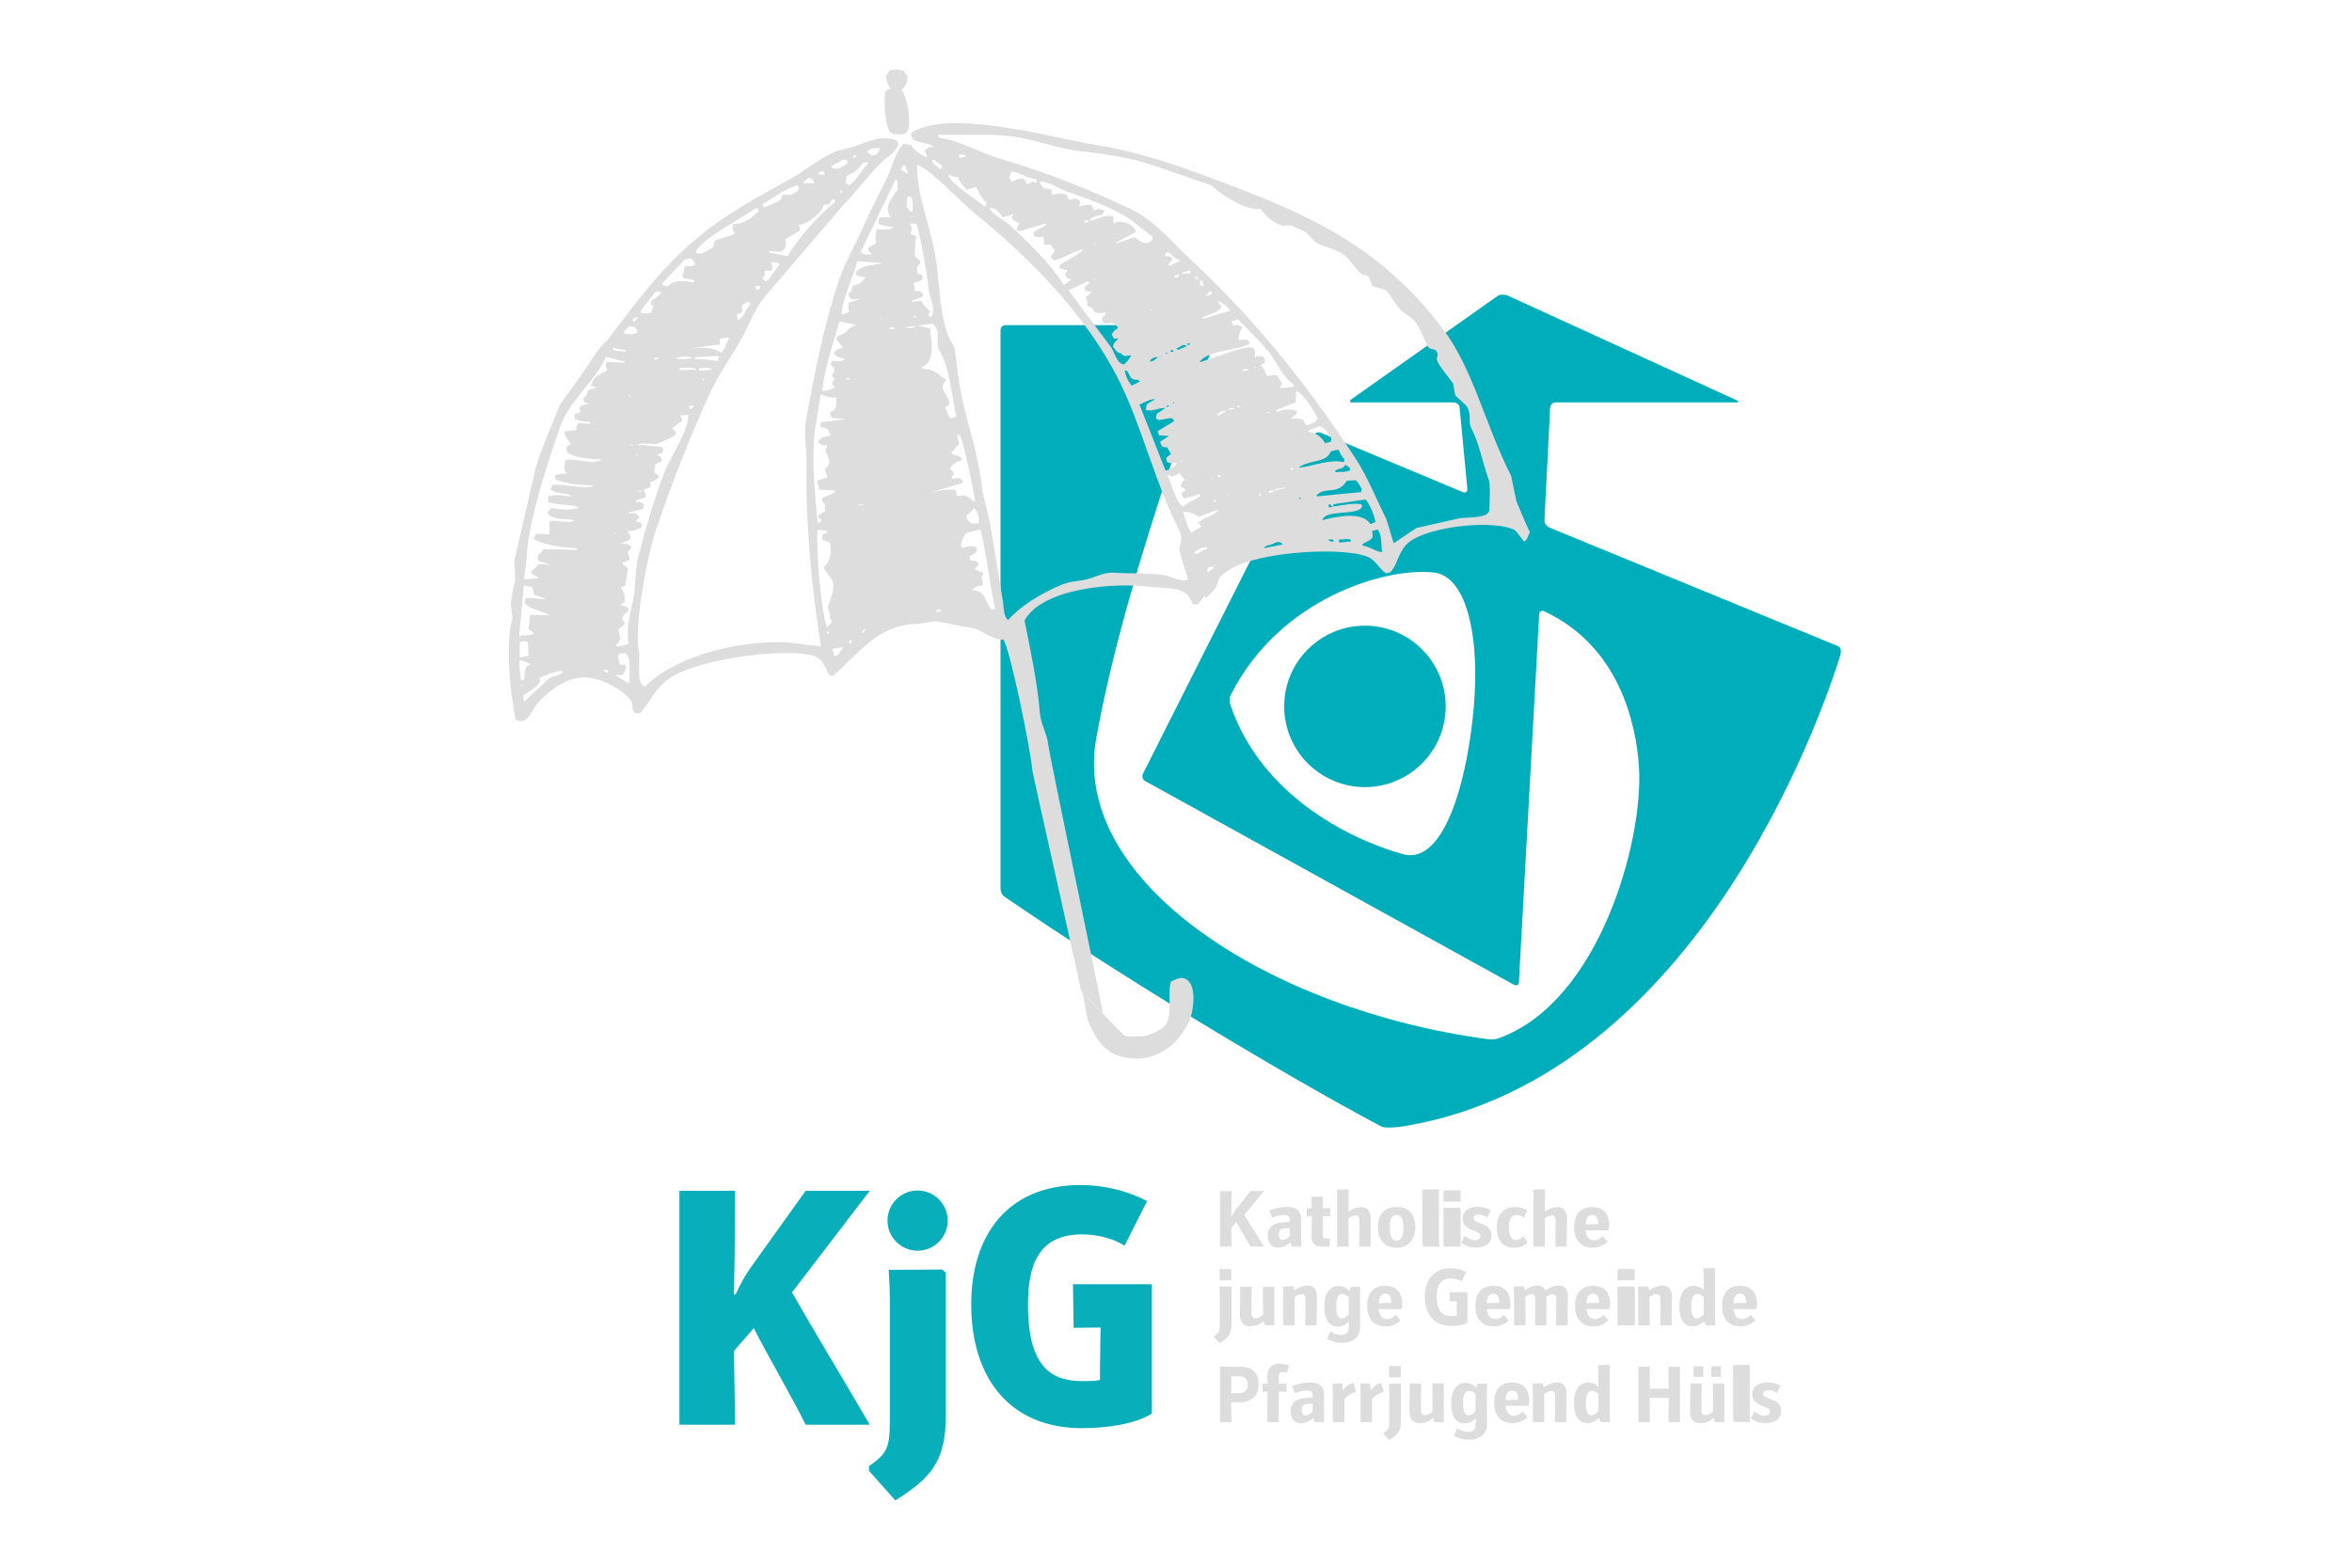 <svg width="1500" height="1000" viewBox="0 0 1500 1000" fill="none" xmlns="http://www.w3.org/2000/svg">
<mask id="mask0_1152_169" style="mask-type:luminance" maskUnits="userSpaceOnUse" x="637" y="187" width="538" height="533">
<path d="M1174.2 187.8H637.9V719.4H1174.2V187.8Z" fill="white"/>
</mask>
<g mask="url(#mask0_1152_169)">
<path d="M1171.8 412L988.1 336.5C988.1 336.5 984.8 335.2 985 331.6L988.6 260.2C988.6 260.2 988.8 256.7 992.3 256.7H1107C1107 256.7 1110.6 256.7 1107.3 255.2L961 188.3C961 188.3 957.8 186.8 954.9 188.9L862 254.6C862 254.6 859.1 256.7 862.7 256.7H927C927 256.7 930.6 256.7 930.9 260.2L935.8 311.7C935.8 311.7 936.1 315.2 932.9 313.9L842.5 276.1C842.5 276.1 839.2 274.7 837.6 277.9L729 493.4C729 493.4 727.4 496.6 730.5 498.3L965.4 628.1C965.4 628.1 968.5 629.8 968.7 626.3C968.7 626.2 969 621.1 981.6 392C981.6 392 981.8 388.5 985 390C1031.9 411.9 1043.5 460.3 1045.3 489.8C1048.1 535.8 1020.3 639 956 662.2C956 662.2 952.7 663.4 949.1 662.9C810.1 644.4 682.9 562.7 699.1 471.2C718.5 361.9 777.4 210.7 777.4 210.7C777.4 210.7 778.7 207.4 775.1 207.4H641.5C641.5 207.4 637.9 207.4 637.9 211V566.5C637.9 566.5 637.9 570.1 640.8 572.1C711.9 620.9 813.1 682.4 880.6 718.4C880.6 718.4 883.7 720.1 887.3 719.6C1079.6 694.3 1161.7 456.9 1174 417C1174 416.7 1175.1 413.3 1171.8 412ZM940.8 434.7C939.9 476.3 926 553.7 894.5 544.8C859.1 534.8 803.8 506.4 784.6 449.4C784.6 449.4 783.5 446 785.1 442.9C816.8 380.7 884.8 361.8 914.4 365.2C932.5 367.1 941.6 396.3 940.8 434.7ZM870.5 399.1C898.9 399.1 922 422.2 922 450.6C922 479 898.9 502.1 870.5 502.1C842.1 502.1 819 479 819 450.6C818.9 422.3 842.1 399.1 870.5 399.1Z" fill="#00ADBA"/>
</g>
<path d="M628.4 398.1C631 403.8 635 405.8 638.6 408.3C639.8 407.3 641 406.3 642.2 405.2C641.8 402.4 641.5 399.6 641.1 396.9C640.7 396.1 640.3 395.3 640 394.5C636.2 395.7 632.3 396.9 628.4 398.1Z" fill="#DDDDDD"/>
<path d="M765.6 372.3C765.1 373.7 764.6 375 764.1 376.4C765.8 378.1 767.5 379.7 769.2 381.4C776.1 375 774.8 376.4 778 367.6C773.8 369.1 769.7 370.7 765.6 372.3Z" fill="#DDDDDD"/>
<path d="M607.3 421.7C602.7 426.3 598.1 430.9 593.5 435.5Z" fill="#DDDDDD"/>
<path d="M574.1 58.2C577.3 55.1 578.9 53.8 578.7 48.1C577.1 47 578 48 576.8 45.4C574.1 44.3 571.3 44.1 567.4 44.9C566.6 46.2 565.7 47.5 564.9 48.8C566.3 56.2 568.8 58.5 574.1 58.2Z" fill="#DDDDDD"/>
<path d="M575.1 85.8C578.1 85 578.9 84.3 579.3 82C581 78.6 578.6 60.2 574.9 57.7C572.9 55.6 570.1 56.5 566.7 56.8C566 57.3 565.4 57.7 564.7 58.2C563.6 61.9 564 79.4 567.7 84.2C569.5 86 572.5 85.7 575.1 85.8Z" fill="#DDDDDD"/>
<path d="M967.2 320C966 314.5 964.9 309 963.7 303.5C947.4 271.4 939.5 235.6 920.8 210.6C879.8 155.9 832.7 135.9 772.3 113.5C748.3 104.6 725.6 96.7 698.3 92.3C671.8 88.1 605.4 68.8 581.1 84.8C580.2 92.6 592.2 89.5 595.5 94C594.5 93.9 593.6 93.8 592.6 93.8C591.7 94.5 590.7 95.2 589.8 95.9C590.3 97.3 590.8 98.8 591.3 100.2C588.3 99.8 582.4 95.3 581 92.4C579.4 92.2 577.8 91.9 576.1 91.7C570.5 98.1 569.2 106.4 565.5 113.9C560.1 124.7 554.8 134.9 549.8 146.3C545.3 156.6 539 167.2 535.3 177.9C525.7 206.1 519.5 238.5 514.3 266.4C512.3 276.9 514.6 285.2 514.4 295.9C513.7 333.6 517.6 374.9 523.6 412.4C516.3 411.5 509.1 410.6 501.8 409.7C469.9 408.4 430.1 418.9 411.5 437.9C405.2 437.1 408.6 420.4 407.5 415.4C404.1 400.5 413 353.9 417.6 340.3C428.1 309 439.5 280 452.8 250.7C458.3 238.7 466.4 227.8 472.7 216.4C477.8 207.2 481.3 196.9 488.1 188.8C504.5 169.7 520.8 150.6 537.2 131.5C546 122.3 553.1 112.8 561.6 104.1C565.7 99.9 570.7 97.8 572.9 92.5C572.7 91.6 572.5 90.7 572.3 89.8C560.4 84.6 550.9 92.9 537.1 95.4C527.4 97.2 514.1 108.6 505.7 113.2C485.8 124.4 467.3 134 450.5 147.1C422.5 169 406.8 191.6 386.8 217.7C385.4 217.1 374.1 233.6 372.6 236.6C367.4 243.8 362.3 251 357.1 258.1C351.8 271.6 346.6 283 342 296.9C337.3 317.2 332.7 337.6 328 357.9C328.2 361.9 328.4 365.9 328.6 370C327.2 375.8 326.2 380 325.8 385.7C326.1 388.4 326.5 391.2 326.8 393.9C322.6 410.6 324.4 435.4 328.8 459.1C329.6 459.4 330.5 459.6 331.3 459.9C336.3 461.3 339.7 452.8 342 449.8C347.2 442.9 358.9 433.2 370.6 432.1C381 431.1 395.6 438.9 401.6 445.8C405.5 450.3 400.4 455.7 408.5 454.9C414.6 447.5 418.3 438.6 427.1 432.6C445.7 419.9 503.6 412.6 519.9 418.8C525.3 420.8 526.3 426.5 528.9 430.7C529.7 430.8 530.5 430.9 531.3 431.1C546.5 418.4 559.4 398 585.3 398C589.1 397.4 592.8 396.8 596.6 396.2C605 397.8 613.3 399.4 621.7 401C627.4 402.9 633 408.3 639.8 407.9C643.8 412.2 657.2 477.6 658.3 490.7C657.9 491.1 689.8 631.5 689.4 631.9L703.3 646.2C702.4 638.7 669.7 484.5 668.5 474.7C667.7 467.8 663.7 462 663.1 454C661.7 435.9 656.8 412.6 653.4 395.8C665 374.8 711.4 371.5 733.1 374.3C743.5 375.7 757.2 373.1 760.6 385.5C761.7 385.5 762.8 385.6 763.9 385.6C771.5 376.8 773.2 369.7 785.6 362.6C805.1 351.4 857.3 348.8 872.5 355.3C877.3 357.3 879.6 362.9 883.9 365.7C884.8 365.5 885.7 365.3 886.6 365.1C891.5 360.3 891.6 351.3 898.8 345.7C912.2 335.3 954.4 331.3 966.5 338.4C967.9 340.1 969.2 341.8 970.5 343.5C971.4 345 971.2 344.7 972.4 345.4C974.5 343.5 974.4 341.7 975.7 339.5C973.1 334.2 970.1 326.9 967.2 320ZM442.3 259.3C441.8 259.9 441.3 260.5 440.8 261.1C440.4 260.9 440.1 260.7 439.7 260.4C439.6 260 439.5 259.5 439.4 259.1C440.1 258.9 440.9 258.7 441.6 258.6C441.8 258.7 442 258.8 442.2 258.9C442.3 259 442.3 259.2 442.3 259.3ZM433.9 236C433.6 235.6 433.4 235.2 433.1 234.8C436.6 234.4 442.2 234.1 444.6 235.8C441.1 235.8 437.5 235.9 433.9 236ZM430.7 228.3C434.1 227.6 439 227 441.4 228.1C441.4 228.2 441.5 228.4 441.5 228.5C438.4 229.1 433 229.5 430.7 228.3ZM448.2 242.9C448.1 242.5 448 242 447.9 241.6C448.4 241.6 448.9 241.7 449.3 241.7C449 242.1 448.6 242.5 448.2 242.9ZM453.6 236C451.1 236.1 448.7 236.2 446.2 236.4C445.9 236 445.7 235.6 445.4 235.2C448.4 234.5 450.3 234.3 452.4 234.9C452.9 234.9 453.4 235 453.8 235C453.8 235.3 453.7 235.6 453.6 236ZM457.9 230.3C453.4 229.9 449 228.8 443.5 229.1C443.2 228.7 443 228.3 442.7 227.9C447.8 227.6 452.9 227.3 458 227C458.2 227.3 458.4 227.5 458.7 227.8C458.1 228.9 458 228.5 457.9 230.3ZM461.7 222.8C461.1 223.6 460.5 224.3 459.9 225.1C455.7 221.5 447.4 221.2 441.5 222.5C441.5 222.4 441.4 222.2 441.4 222.1C447.3 221.3 453.2 220.5 459.1 219.7C459.1 218.4 459.1 217.2 459.1 215.9C461.1 215.7 463.1 215.6 465.1 215.4C464 217.8 462.8 220.3 461.7 222.8ZM470.8 204.2C470.5 203 470.2 201.8 469.9 200.7C470.2 200.5 470.4 200.3 470.7 200C474.1 199.8 473.3 197.9 473.2 194.7C474.4 193.9 475.6 193.2 476.9 192.4C478.4 192.9 477.7 192.3 478.7 193.9C475.3 196.8 475.2 201.8 470.8 204.2ZM484.4 184.5C483.6 184.5 482.9 184.6 482.1 184.6C481.9 183.9 481.7 183.1 481.6 182.4C482.7 182.4 483.8 182.5 484.9 182.5C484.7 183.2 484.6 183.8 484.4 184.5ZM489.7 179C489.1 179.1 488.5 179.3 487.9 179.4C487.3 178.8 486.7 178.1 486 177.5C486.8 176.5 487.3 176.4 487.8 175.2C487.8 174.4 487.7 173.7 487.7 172.9C489.7 172.5 490.2 172.6 491.5 172.9C491.8 172.7 492 172.5 492.3 172.2C493.1 169.6 492.8 170.2 491.6 167.2C493 167.3 494.5 167.4 495.9 167.6C496.4 167.8 496.9 168 497.4 168.2C494.8 171.8 492.2 175.4 489.7 179ZM536.4 123.7C536.2 123 536 122.2 535.9 121.5C536.1 121.6 536.3 121.7 536.4 121.8C536.7 121.9 537.1 122 537.4 122C537.1 122.6 536.7 123.1 536.4 123.7ZM555.7 94.7C557.2 94.6 558.8 94.6 560.3 94.5C560.6 94.4 560.9 94.4 561.2 94.3C561 96.9 559.9 96.7 558.9 98.6C555.9 99.6 555 98.5 552.8 96.8C553.9 96 554.8 95.4 555.7 94.7ZM543.9 100.3C544 100 544.1 99.6 544.1 99.3C544.8 99.1 545.6 98.9 546.3 98.8C546.1 99.3 545.9 99.8 545.7 100.3C545.1 100.4 544.5 100.6 543.9 100.7C544 100.6 544 100.5 543.9 100.3ZM550.4 103.9C551.3 103.7 552.2 103.5 553.1 103.3C553.2 103.7 553.3 104.2 553.4 104.6C548.9 108.8 546.9 115 541.2 118.3C540.6 117.7 540 117 539.3 116.4C539.6 114.9 539.8 113.5 540.1 112C544.7 110.4 547.3 108.1 550.4 103.9ZM537.7 101.8C539.4 101.8 539.1 101.8 540.1 102.2C540.2 102.8 540.4 103.4 540.5 104C537.6 105.9 535.4 108.2 532 107.5C530.5 107 531.2 107.6 530.2 106C532.8 104.6 535.2 103.2 537.7 101.8ZM523.2 109.5C524 109.5 524.7 109.4 525.5 109.4C525.7 110.1 525.9 110.9 526 111.6C524.7 111.4 523.4 111.3 522.1 111.1C521.8 111.2 521.5 111.2 521.2 111.3C521.9 110.8 522.5 110.1 523.2 109.5ZM525.1 131.1C526.8 130 526.4 130.3 528.8 130.7C529.3 129.6 529.9 128.6 530.4 127.5C531 127.4 531.6 127.2 532.2 127.1C532.3 127.7 532.5 128.3 532.6 128.9C524.6 134.4 506.3 155 502.4 163.4C498.8 162.7 495.2 162 491.6 161.3C491.1 161.1 490.6 160.9 490.1 160.7C490.1 160.6 490 160.4 490 160.3C492.8 160.4 495.7 160.5 498.5 160.6C500.8 158.2 502 157.3 500.8 152.5C504.3 150.9 506.2 148.9 509.9 147.5C510.3 145.7 510.2 145.5 509.4 143.4C514.1 143.7 524.7 135.6 525.1 131.1ZM512.1 116.4C513.4 115.3 514.7 114.2 516 113.1C516.9 113.7 517.8 114.2 518.7 114.8C518.9 115.5 519.1 116.3 519.2 117C516.8 116.9 514.5 116.9 512.1 116.8C512.2 116.7 512.2 116.5 512.1 116.4ZM486.3 130.1C493.4 126.5 499.3 120.8 508.3 118.2C508.7 118.4 509 118.6 509.4 118.9C509.4 119.4 509.3 119.9 509.3 120.3C508.2 123.7 503.7 124.9 499.4 124.1C498.8 125.3 498.1 126.6 497.5 127.8C497.3 128 489.6 131.8 486.8 132.2C486.7 131.6 486.5 130.8 486.3 130.1ZM481.5 133.1C482.1 133 482.7 132.8 483.3 132.7C483.5 133.4 483.7 134.2 483.8 134.9C478.9 139.3 475 142.6 467.5 143C467.3 145.9 467.1 146.3 468.5 149.3C468.2 149.4 467.9 149.4 467.6 149.5C467.1 150 456.5 153.2 456.3 153.2C455.3 154.6 455.5 156.4 454.6 157.8C453.6 158.8 448.9 161 447.1 161.9C446 161.7 444.8 161.5 443.7 161.3C445.1 153.5 473.4 139.1 481.5 133.1ZM422.5 180.6C427.2 175.6 432 170.5 436.7 165.5C438 165.2 439.4 164.9 440.7 164.5C441.6 165.8 442.6 167.2 443.5 168.5C441.4 170.8 439.2 168.9 436.8 170.1C435.8 171.9 436.7 173.6 435.2 175.2C435.4 175.9 435.6 176.7 435.7 177.4C438 177.8 440.3 178.2 442.5 178.6C442.7 178.9 442.9 179.1 443.2 179.4C442.9 179.6 442.7 179.8 442.4 180.1C435.6 179.1 429.8 178.3 425.7 182.7C424.7 182.5 423.7 182.2 422.7 182C422.7 181.5 422.6 181 422.5 180.6ZM408.5 198.5C411.6 194.5 414.7 190.4 417.8 186.4C418.7 186.2 419.6 186 420.5 185.8C420.9 186.2 421.3 186.5 421.7 186.9C419.2 189.4 418.8 189.9 415.3 191.7C415.2 192.5 415.1 193.3 414.9 194.1C415.6 194.5 416.4 195 417.1 195.4C415.9 197 415.5 197.3 415.3 199.6C413.5 199.7 411.6 199.9 409.8 200C409.4 199.8 409.1 199.6 408.7 199.3C408.6 199.1 408.6 198.8 408.5 198.5ZM429.2 228.2C428 228.9 429.2 229 427.9 228.5C428.4 228.4 428.8 228.3 429.2 228.2ZM419.7 196.3C418.7 195.9 419.4 196.3 418.6 195.6C419 195.8 419.3 196 419.7 196.3ZM425.2 248.4C425 248.1 424.8 247.9 424.5 247.6C425.5 248 424.9 248.1 425.2 248.4ZM417.3 229.2C417.4 228.9 417.5 228.5 417.5 228.2C418.4 228.1 419.3 228.1 420.3 228C419.6 228.9 419.8 228.7 418.3 229.4C417.9 229.4 417.6 229.3 417.3 229.2ZM424 253.4C423 253 423.7 253.4 422.9 252.7C423.3 252.9 423.7 253.2 424 253.4ZM404.4 202.8C405.1 202.6 405.9 202.4 406.6 202.3C406.3 203.8 406.7 202.8 406 203.8C405.3 204.7 405.5 204.5 404 205.2C403.8 204.9 403.6 204.7 403.3 204.4C403.7 203.9 404 203.3 404.4 202.8ZM398 211.3C399.2 210.2 400.3 209.2 401.5 208.1C402.6 208.3 403.8 208.5 404.9 208.7C405.8 209.7 406.1 210.1 406.6 212C404.4 213.6 401.4 213.1 398.4 213C398.3 212.5 398.1 211.9 398 211.3ZM411.4 253.6C411.3 253.3 411.3 253 411.2 252.7C411.8 253.4 411.7 252.7 411.4 253.6ZM390.7 222C393.5 222.4 396.2 222.9 399 223.3C398.9 223.6 398.8 224 398.8 224.3C396.6 224.1 394.3 223.8 392.1 223.6C390.2 222.8 391.3 223.5 390.7 222ZM331.5 409.3C333 409.2 334.6 409.2 336.1 409.1C337.5 412 336.5 414.1 337.3 418.2C335.7 418.6 334 419 332.4 419.4C332.1 419.3 331.7 419.2 331.4 419.2C331.5 415.8 331.5 412.5 331.5 409.3ZM331.5 421C333.3 421.5 337.1 422.4 338.3 424.1C338.2 424.1 338 424.2 337.9 424.2C334.6 424.3 334.3 430.1 334.4 433C334 433.4 333.7 433.8 333.3 434.2C332.9 433.8 332.5 433.5 332.1 433.1C332 429.6 330.9 425.4 331.5 421ZM333 437C333.2 437.3 333.4 437.5 333.7 437.8C333.4 437.9 333.1 437.9 332.8 438C332.9 437.7 333 437.4 333 437ZM349.9 433C344.7 437.9 339.4 442.7 334.2 447.6C334.1 446.4 333.9 445.2 333.8 443.9C334.9 441.8 342 439.8 344.3 434.8C344.8 433.1 344.7 434.2 343.8 432.6C346.1 431.6 348.3 430.6 350.6 429.6C352.8 429.1 355 428.5 357.3 428C358 428.2 358.6 428.3 359.3 428.5C357.1 431 353 431 349.9 433ZM350.5 392.5C346.4 392.4 342.3 392.3 338.2 392.2C337.8 395.3 337.5 398.3 337.1 401.4C338.6 402.5 339.5 402.5 340.6 404.3C337.6 405.6 335.2 405.2 332.8 405.2C332.2 405.5 331.7 405.8 331.1 406.1C332.1 395.2 333.1 384.4 334.1 373.5C335.9 373.8 337.7 374.2 339.5 374.5C339.9 376.1 340.3 377.8 340.7 379.4C343.1 380.2 345.5 381.1 347.9 381.9C344.1 382.8 340.3 380.6 335.2 381.7C335 382.7 334.7 383.7 334.5 384.7C339.5 389.6 344.8 389.1 350.5 392.5ZM382.2 427.1C383.2 427.5 382.5 427.1 383.3 427.8C383 427.6 382.6 427.3 382.2 427.1ZM387 429.3C386.2 428.7 385.5 428.1 384.7 427.5C385.4 427.3 386.2 427.1 386.9 427C387.3 427.4 387.7 427.7 388.1 428.1C387.7 428.4 387.4 428.9 387 429.3ZM366.4 331.9C362.2 334.4 356.2 331.4 350.6 332.4C350 335.4 350.8 338.1 350.3 340.9C347.6 340.8 344.9 340.6 342.2 340.5C342.1 340.5 341.9 340.6 341.8 340.6C341.3 341.7 340.7 342.7 340.2 343.8C348 348.1 357.9 349 367.9 349.8C367.8 350.1 367.7 350.5 367.7 350.8C360.6 350.6 353.5 350.4 346.5 350.3C345.2 352 345.7 352.8 343.1 353.9C343.1 355.2 343.1 356.4 343.1 357.7C345.6 358.5 348.2 359.3 350.7 360.1C348.3 360 346 360 343.6 359.9C342 361.5 340.3 363.2 338.7 364.8C338.8 365.2 338.9 365.7 339 366.1C340.4 366.9 341.9 367.6 343.3 368.4C343.3 368.5 343.4 368.7 343.4 368.8C340.5 369 337.6 369.3 334.7 369.5C334.5 369.2 334.3 369 334 368.7C336.3 359.8 335.6 350.7 337.4 341.6C341.9 317.9 349.5 294.3 357.3 272.1C363.2 255.4 379.4 243.4 386.5 227.6C390.4 228.4 393.9 229.9 398.4 230.4C398.3 230.7 398.2 231.1 398.2 231.4C394.4 231.2 390.6 231 386.8 230.9C386.1 233.1 385.9 234 387.5 235.9C383.9 238.9 378.4 239.4 377.5 244.9C376.8 245.7 377.2 245 376.8 246C377.8 246.4 378.9 246.8 379.9 247.1C379.9 247.2 380 247.4 380 247.5C378.5 247.9 377 248.2 375.6 248.6C373.5 250.9 375.7 251.7 372.1 253.7C371.7 256.5 373 256.7 375.8 257.5C374 257.9 372.3 258.4 370.5 258.8C369.3 260.1 369.5 260.6 370.1 263.1C368.9 263.4 367.7 263.7 366.6 264C366.5 265 366.4 265.9 366.4 266.9C368.4 268.4 372.8 269.2 375.8 268.9C376 269.2 376.2 269.4 376.5 269.7C376.2 269.9 376 270.1 375.7 270.4C373.5 270.2 371.2 269.9 369 269.7C368.7 270.3 368.3 270.8 368 271.4C367.2 272.6 367.8 272.8 367.8 274.3C365.2 274.6 362.6 274.9 360 275.2C360 278.2 362.3 281.2 364.2 283.1C363 284.5 362 283.9 361.1 285.7C361.3 286.6 361.5 287.5 361.7 288.4C365.4 292.1 378 293.2 383.9 292.9C377.7 297 367.8 292.1 360.6 293.3C360 296.9 359.4 299.6 361.2 301.6C361.2 301.7 361.3 301.9 361.3 302C359.2 302.2 357 302.4 354.9 302.6C354.5 303 354.2 303.4 353.8 303.8C354 304.5 354.2 305.3 354.3 306C360.7 308.4 371.2 309.8 378.6 309.5C376.1 312.8 358.4 308.4 352.3 309.3C352 310 351.7 310.7 351.4 311.4C351.3 311.7 351.2 312.1 351.2 312.4C354.9 315.2 360.4 314 364.3 316.3C364.3 316.4 364.4 316.6 364.4 316.7C359.5 316.4 355.6 315 349.8 316.5C349.5 317.8 349.4 318.2 349.8 320.3C354.9 322.4 364.8 321.5 368.9 323.7C368.9 323.8 369 324 369 324.1C364.8 325.5 356 325.1 351.6 324C350.7 325 349.9 326 349 327C352 332.1 360.9 330.5 366.4 331.9ZM402.2 252.5C402.2 252.6 402.3 252.8 402.3 252.9C401.8 252.7 401.3 252.5 400.8 252.3C400.9 252.1 401 251.9 401.1 251.8C401.5 252.1 401.9 252.3 402.2 252.5ZM407.1 290.3C406.7 290.4 406.2 290.5 405.8 290.6C405.9 290.3 406 289.9 406 289.6C406.4 289.8 406.7 290.1 407.1 290.3ZM401.6 283.2C402.3 283.4 402.9 283.5 403.6 283.7C403.6 283.8 403.7 284 403.7 284.1C401.9 283.8 402.8 284.3 401.6 283.2ZM409.7 313.1C408.5 313.8 408 313.8 406.8 312.9C407.8 312.9 408.8 313 409.7 313.1ZM376.7 257.7C377.1 257.9 377.4 258.1 377.8 258.4C376.9 258 377.6 258.4 376.7 257.7ZM380.3 270.5C379.8 270.3 379.3 270.1 378.8 269.9C380.2 270.1 379.3 269.7 380.3 270.5ZM396.6 346.3C396.6 346.4 396.7 346.6 396.7 346.7C395.3 346.8 396.5 347.3 395.3 346.6C395.7 346.5 396.2 346.4 396.6 346.3ZM393.2 340C391.9 340.8 392.1 340.8 390.9 340.1C391.7 340.1 392.5 340.1 393.2 340ZM401.5 435.1C401.2 435.3 401 435.5 400.7 435.8C398.1 434.2 395.6 432.7 393 431.1C392.7 431.2 392.4 431.2 392.1 431.3C393.5 430 394.3 430.7 397.1 430.6C397.9 429.2 398.6 427.7 399.4 426.3C399.2 425.6 399 424.8 398.9 424.1C397.8 424.1 396.7 424 395.6 424C394.3 421.7 394.4 419.5 394.4 417.2C395.9 417 397.4 416.8 398.9 416.6C402.8 419.2 401.2 430.6 401.5 435.1ZM394.2 412.5C393.7 412.3 393.2 412.1 392.7 411.9C396.6 407.3 395.7 407.6 394.3 401.2C397 399.8 397.1 399.6 398.6 397.8C397.8 395.9 397.6 396.1 396.5 395C397.4 392.6 398.5 391.2 400.9 389.7C400.7 389 400.5 388.2 400.4 387.5C399 387 397.7 386.6 396.3 386.1C396 386 395.6 385.9 395.3 385.9C396.3 385.4 397.2 384.8 398.2 384.3C399.2 379.8 397.7 377.7 395.9 374.5C398 374 397.2 374.2 398.9 373.3C399.5 369.7 400 366.2 400.5 362.6C399.1 361.4 397.7 360.1 396.3 358.9C399.1 358.4 399 358.2 401.5 357.2C401.8 355.7 400 353.2 400.3 352.3C400.7 351.2 402.3 350.3 402.8 348.9C401.1 347.4 400.1 346.7 397.2 347C397.1 346.7 397.1 346.4 397 346.1C401.3 345.2 404.4 342.7 400.1 339.3C400.1 339.2 400 339 400 338.9C403.8 338.6 406.1 338.2 409.2 336.2C409.2 335.4 409.1 334.7 409.1 333.9C407.9 333.4 406.7 332.9 405.5 332.4C406.2 331.6 407 330.8 407.7 330C406.9 328.5 407.5 329.1 406.4 328.4C405.1 327.1 403.9 327.2 401.5 327.7C401.3 327.4 401.1 327.2 400.8 326.9C403.9 326.2 407 325.4 410.1 324.7C410.3 323.7 410.6 322.7 410.8 321.7C409.1 320.3 408.2 319.8 405.3 320.2C405.8 318.6 409.2 318.2 411.6 317.3C412.1 315 411.6 314.7 410.4 312.4C411.7 311.9 413 311.5 414.3 311C415.5 309.4 415.1 309.9 414.4 307.7C416.9 307 418.5 306.3 420.2 304.4C420.1 304.1 420.1 303.8 420 303.5C420 303.4 419.9 303.2 419.9 303.1C415.8 301.3 417.9 300.8 417.8 296.1C418.9 295.7 420.1 295.2 421.2 294.8C423.6 292.2 420.8 291 418.7 290.2C420 289.7 421.3 289.3 422.6 288.8C422.7 288 422.8 287.2 423 286.4C422.7 286 422.5 285.6 422.2 285.2C417.7 284.7 413.2 284.2 408.7 283.7C407.6 284.3 407.6 284.2 406.4 283.8C409.7 282 414.9 283.5 418.5 283.2C419.3 283.1 429 278.8 429.9 278.1C431 277 430.8 277 431.1 275.5C430.3 274.8 429.5 274 428.7 273.3C430.9 271.3 432.5 270.1 435.1 268.5C435.1 268 435.2 267.5 435.2 267.1C434.7 266.4 434.3 265.8 433.8 265.1C435.3 264.9 436.8 264.7 438.3 264.5C438.5 264.6 438.7 264.7 438.9 264.8C439.1 275 427.4 291.7 423.7 301.3C417.3 318.3 412 336.3 407.3 354C404.6 364.2 405.9 374.1 403.4 384.5C401.8 391 399.3 401.7 400.8 410.9C398.7 411.4 396.4 412 394.2 412.5ZM416.4 289.9C416.8 290.1 417.1 290.3 417.5 290.6C416.5 290.2 417.2 290.6 416.4 289.9ZM595.5 102C597.5 102.9 598.7 104.5 600.6 105.5C600.7 107.2 600.7 106.9 600.2 107.9C597.9 106.7 595.5 105.1 594.2 102.3C594.6 102.2 595 102.1 595.5 102ZM576.5 105.1C577.8 106.1 578.3 108.2 578.8 110.7C578.7 110.7 578.5 110.8 578.4 110.8C577.1 109.9 575.8 108.9 574.4 108C575.1 107 575.8 106.1 576.5 105.1ZM578.6 125.7C579.3 125.5 580.1 125.3 580.8 125.2C582.5 128.4 582 131.4 582.1 134.7C581.7 134.8 581.2 134.9 580.8 135C579.9 134 579 132.9 578.2 131.9C578.4 129.9 578.5 127.8 578.6 125.7ZM580.4 142.7C581.7 142.7 582.9 142.7 584.2 142.7C585.8 143.9 591.3 174.5 592.1 183.5C592.6 189.5 596.7 196.6 594.7 200.2C594.7 200.7 594.6 201.2 594.6 201.6C594.2 201.7 593.7 201.8 593.3 201.9C592.8 201.7 592.3 201.5 591.8 201.3C592.2 200.4 592.6 199.5 593 198.7C590.5 196 589.5 195.2 587.6 192C585.6 192.2 583.6 192.3 581.6 192.5C581.6 192.4 581.5 192.2 581.5 192.1C582.2 191.3 585.8 190.3 587.9 189.6C588.2 189 588.6 188.5 588.9 188C588.6 187.6 588.4 187.2 588.1 186.8C586.8 185.5 585.3 185.4 583.1 185.6C583.1 182.6 583.6 183 582.4 180.6C584.1 180 585.9 179.5 587.6 178.9C589.6 176.7 588 174.7 585.2 174.8C584.2 170.5 585.3 169.6 587.2 167.3C585.9 164.6 584.9 165.3 583.4 163.1C583.4 163.1 583.7 153.8 584.2 150.7C583 150.2 581.8 149.7 580.6 149.2C581.5 145.8 582 146.6 580.4 142.7ZM601.3 245.5C601.5 244.6 603 243.5 603.3 242.2C597.9 238.7 596.8 235.7 589 235.3C588.6 234.9 588.2 234.6 587.8 234.2C596.6 231.1 594.1 217.2 593.1 209.5C590.5 208.9 587.8 208.3 585.2 207.7C588.4 207.3 591.6 206.8 594.7 206.4C600.8 210.7 595.9 218 599.4 224C605.9 235.2 606.8 252.3 609.9 265.6C608.8 266 607.6 266.5 606.5 266.9C606.2 266.8 605.8 266.7 605.5 266.7C604.6 264.4 603.8 262.1 602.9 259.8C610.1 256.6 600 251.3 601.3 245.5ZM584.3 207.9C582.5 209.4 578.9 209.7 577.4 208.6C579.7 208.3 582 208.1 584.3 207.9ZM581.9 201.9C583.8 201.6 584.1 201.5 585.2 202C583.3 202.4 583.1 202.6 581.9 201.9ZM585.8 214.1C584.3 213.8 585.3 214.2 584.3 213.5C584.8 213.7 585.3 213.9 585.8 214.1ZM571.2 114.4C573.4 115.9 571.6 118.8 572.7 120.6C569.7 125.4 562.9 131.9 568 138.1C568 138.2 568.1 138.4 568.1 138.5C565.8 138.6 563.5 138.7 561.1 138.8C561 138.8 560.8 138.9 560.7 138.9C560.5 140.2 560.4 141.5 560.2 142.8C563.1 143.9 566.1 144.5 569.6 144.8C569.6 144.9 569.7 145.1 569.7 145.2C566.2 147.1 562.8 146.1 559.2 146.3C559.1 146.6 559 147 559 147.3C558.2 148.5 558.2 153.2 558.6 155.4C556.1 156.6 555.3 157 553.3 158.6C554.3 160.8 554.5 160.6 555.9 161.7C555.6 161.9 555.4 162.1 555.1 162.4C552.6 162.2 550.5 162.7 549 160.6C556.4 145.1 563.8 129.8 571.2 114.4ZM546.7 166.7C551.8 167 556.9 167.4 562 167.7C562 167.8 562.1 168 562.1 168.1C554.1 169.6 551.9 168.9 546.3 172.8C546.2 173.6 546.1 174.4 545.9 175.2C547.7 176.5 549.6 176.4 552 177C549.2 180.2 549.3 181.2 543.9 182.2C543.3 184.5 542.9 186.1 541 187.6C542.2 191.8 544.4 191.3 548.3 190.5C548.3 190.6 548.4 190.8 548.4 190.9C546.1 191.6 543.7 192.3 541.4 193C540.7 195.1 541.1 196.2 541.5 199.1C540.4 199.5 539.2 200 538.1 200.4C537.6 200.4 537.1 200.3 536.7 200.3C538 187.9 543.8 178 546.7 166.7ZM570.5 208.8C570.4 209.1 570.3 209.5 570.3 209.8C568.3 210 568.1 210.1 566.9 209.2C567.8 209 568.7 208.8 569.6 208.6C569.8 208.7 570.1 208.8 570.5 208.8ZM563.1 203.6C561.6 203.3 562.6 203.7 561.6 203C563 203.3 562.1 202.9 563.1 203.6ZM527.4 402.6C527.9 402.8 528.4 403 528.9 403.2C528.7 403.6 528.5 403.9 528.2 404.3C528.1 404.3 527.9 404.4 527.8 404.4C527.7 403.8 527.5 403.2 527.4 402.6ZM537.5 413.3C536.5 414.8 535.4 416.3 534.4 417.8C533.7 418 532.9 418.2 532.2 418.3C531.7 416.9 531.2 415.4 530.7 414C533 413.6 535.2 413.2 537.5 412.8C537.4 413 537.4 413.1 537.5 413.3ZM543.1 409.6C542.7 409.9 542.3 410.1 541.9 410.4C541.8 410.4 541.6 410.5 541.5 410.5C541.6 409.7 541.7 408.9 541.9 408.1C542.4 408.3 542.9 408.5 543.4 408.7C543.3 408.9 543.2 409.3 543.1 409.6ZM529.2 345.9C530.6 352 529.3 358.6 525.5 361.8C526.5 364.9 528.7 367 530 368.7C533.8 373.8 529 383.4 527.9 387.5C528.4 388.9 528.9 390.4 529.4 391.8C529.4 393.1 528.1 395.1 530.1 394.9C530.3 397.3 530.2 397.9 528.3 399.1C528.1 399.5 527.9 399.8 527.6 400.2C524.1 395 520 346.5 521.5 337.9C523.3 338.1 525 338.3 526.8 338.5C527.2 338.9 527.6 339.2 528 339.6C526.9 340 525.7 340.5 524.6 340.9C524.5 341.9 524.4 342.8 524.4 343.8C526 345.4 526.8 345.7 529.2 345.9ZM552.1 401.8C551.5 402.4 550.8 403 550.2 403.7C550.1 403.7 549.9 403.8 549.8 403.8C550 403.1 550.1 402.5 550.3 401.8C550.9 401.7 551.5 401.5 552.1 401.4C552 401.5 552 401.7 552.1 401.8ZM546.9 321.9C548.3 321.9 549.7 321.9 551.1 321.8C550.3 322.4 548.1 322.7 546.9 321.9ZM523.5 269.4C523.4 270.4 523.3 271.3 523.3 272.3C524.8 272.7 526.3 273.1 527.8 273.6C528.4 274.9 529 276.1 529.6 277.4C529.6 277.5 529.7 277.7 529.7 277.8C527.8 278.6 524.3 278.6 523.2 279.8C522.7 280.4 522.2 281 521.7 281.6C521.7 281.7 521.8 281.9 521.8 282C523.8 283.5 524.4 284.5 527.9 283.8C527.4 284.9 526.8 285.9 526.3 287C527.7 290.6 528.5 291.8 529.1 294.8C528.6 297 527.6 297.9 526 299.3C526.6 301 527.1 302.8 527.7 304.5C525.8 305.1 523.9 305.7 522 306.3C521.7 306.5 521.5 306.7 521.2 307C521.6 308.8 522.1 310.5 522.5 312.3C525.7 312.5 528.8 312.7 532 312.8C532.2 313.1 532.4 313.3 532.7 313.6C526.6 318.5 521.2 315.3 526.4 322.6C525.7 323.7 525.8 324 526.3 325.9C524.8 326.9 523.3 327.9 521.8 328.8C522.6 331.2 522.4 331 524.3 331.5C523.8 332.5 523.4 332.6 522.4 333.4C522.1 333.3 521.7 333.2 521.4 333.2C519.8 315 517.5 294.7 519.6 275C520.9 267.2 522.1 259.4 523.4 251.6C526.6 252.5 528.8 254 533.2 253.5C533.6 256.2 533.5 259.5 532.2 261.2C531.4 262.2 531.2 262.3 529.3 262.8C529.6 264 529.9 265.2 530.2 266.3C533.1 266.7 536 267.1 538.9 267.5C533.9 268.1 528.7 268.7 523.5 269.4ZM532.1 234.5C532.1 237.1 531.2 237.9 530.6 240C531.2 240.5 531.8 241 532.4 241.5C531.5 243.2 529.6 245.1 532.2 246.7C531.5 248.4 527.9 249 524.4 249.5C526 234 531.4 219.3 535.3 205.1C538.9 205.8 542.5 206.5 546.1 207.2C539.4 209.4 541.2 212.6 534.2 214.3C533.9 214.9 533.5 215.4 533.2 215.9C534.5 218.5 536 219.1 536.7 220.7C537 221.1 537.2 221.5 537.5 221.9C533.3 222.7 533.9 222.9 531.7 225.2C533.3 228 535.9 228.2 538.6 228.7C537.7 231.2 533.9 230.1 531 230.1C530.9 230.1 530.7 230.2 530.6 230.2C529.4 232.7 529.2 233.2 532.1 234.5ZM542.2 241.4C540.7 242.5 540.5 242.6 539.3 241.2C540.2 241.3 541.2 241.4 542.2 241.4ZM600.3 389.8C599.4 390 598.5 390.2 597.6 390.4C597.3 390 597.1 389.6 596.8 389.2C597.9 389.1 598.9 389 600 388.9C600.1 389.2 600.2 389.5 600.3 389.8ZM634.7 388.5C634 388.7 633.2 388.9 632.5 389C627.8 384.1 629.5 376.9 620.1 376.5C620.1 376.4 620 376.2 620 376.1C621.8 374.7 623.7 373.5 626.4 373.6C628.1 370.8 624.8 369.5 626.7 367C626.9 366.5 627.1 366 627.3 365.5C625.6 364.6 623.4 364.1 621.6 363.1C622.5 362.1 623.3 361.1 624.2 360.1C624.1 359.8 624.1 359.5 624 359.2C622.4 357.9 621.5 357.4 618.9 357.6C618.7 356.7 618.5 355.8 618.3 354.9C621 353.3 623.2 353 623.1 349.5C620.7 347.9 617.9 348.2 613.7 349.4C613.4 349 613.2 348.6 612.9 348.2C612.7 345.4 614.9 342.1 616.1 339.9C619.2 339.2 622.3 338.4 625.4 337.7C629.3 355.3 631.4 373.2 634.7 388.5ZM624.2 332.9C624.3 333.2 624.3 333.5 624.4 333.8C622.9 333.9 621.3 333.9 619.8 334C618 332.5 617.2 332.6 616.3 329.2C617.9 327.6 619.6 325.9 621.2 324.3C623.1 325 624.8 330.4 624.2 332.9ZM621.9 319.4C621.6 319.6 621.4 319.8 621.1 320.1C618.1 317.2 616.3 315 610.4 316.6C610.1 315.3 609.8 313.9 609.4 312.6C598.8 309.8 569.4 323.9 554.3 321.6C554 321.7 553.7 321.7 553.4 321.8C533.8 369.2 567 326.9 573.8 322.8C585.1 316.1 599.3 312.4 613.5 308.3C613.7 307.9 613.9 307.6 614.2 307.2C613.9 306.8 613.7 306.4 613.4 306C611.9 304.5 610.5 304.7 607.7 305.5C606.6 303.8 606.7 304.3 608.4 302.5C607.5 300 607.1 300.2 605.7 298.9C607.9 296.5 608.4 294.9 612.9 293.9C613.1 293.4 613.3 292.9 613.5 292.4C611.8 291 610.2 290.2 607.8 290C607.4 289.6 607 289.3 606.6 288.9C608.3 286.9 610 285 611.7 283C611.2 281.1 610.8 279.2 610.3 277.2C610.8 277.2 611.3 277.3 611.7 277.3C614 278.3 621 313.6 621.9 319.4ZM757.5 368.5C757.5 369 757.4 369.5 757.4 369.9C753.3 371.4 746.7 367.6 742.6 366.9C732 365.2 720.3 366.1 710.3 365.3C705.3 364.9 699.8 367.4 695.7 368.8C689.1 371.1 683.6 370 675.3 373.7C663.1 379.2 650.9 386.4 643 395.5C639.6 393.3 640.3 386 639.4 382.3C636.8 366.1 634.1 349.8 631.4 333.6C629.7 326.7 628.1 319.7 626.4 312.8C624.6 289.9 614.1 262.2 611.5 242.7C610.6 235.7 609.7 228.7 608.8 221.8C607.7 219.9 606.6 217.9 605.5 216C600.8 205.1 599.2 188.7 598.2 176C596.1 148.8 584.5 127.5 584.9 105.1C593.8 108.2 612.8 128.9 621.3 135.8C655.3 163.2 692.4 200.3 713.4 242.2C728.4 272.1 736.5 307.9 751.9 338C755 344 752.1 347.1 752.1 350.6C752.2 351.5 756.6 366.4 757.5 368.5ZM622.6 119.4C624.8 123.3 625.2 126 629.1 129.1C628.9 129.8 628.8 130.4 628.6 131.1C628.3 131.3 628.1 131.5 627.8 131.8C622.2 126.6 607.6 118.5 604.6 111.6C607.5 111.8 607.5 113.2 611 112.9C611.6 116.2 614.2 117.7 616.2 121C618.5 120.4 620.6 119.9 622.6 119.4ZM611.2 99.2C611.5 99 611.7 98.8 612 98.5C613 98.6 613.9 98.7 614.9 98.7C615.3 99.1 615.7 99.4 616.1 99.8C614.9 100.1 613.7 100.4 612.6 100.7C612.1 100.2 611.6 99.7 611.2 99.2ZM650.2 142.3C649.1 144.1 648.8 144.4 648.5 146.9C649.2 147.1 649.8 147.2 650.5 147.4C655.9 145.8 661.3 144.2 666.7 142.6C666.9 142.9 667.1 143.1 667.4 143.4C665.6 144.7 661.3 146.5 659.2 148.2C659.2 148.8 659.2 149.5 659.2 150.1C661 151.5 662.4 151.7 665.5 150.9C665.6 152.6 665.7 154.3 665.8 156C667.2 156 668.6 156 670 155.9C671 157.5 671.3 158.6 672.7 159.5C672.2 162.2 668.5 163.6 671.2 165C671.5 165.4 671.7 165.8 672 166.2C678.7 164.6 683.3 161 690.4 159C690.4 159.1 690.5 159.3 690.5 159.4C687.9 162.9 679.3 166.2 675.6 169.5C675.7 170.1 675.9 170.7 676 171.3C677.7 171.7 679.3 172.1 681 172.5C680.4 173.3 679.8 174 679.2 174.8C680.2 177.8 680.8 177.6 683.3 178C681.7 179.3 680.2 180.6 678.6 181.9C669.1 167.2 656.3 155.1 644.1 143.7C640.3 140.1 633.1 137.4 631.1 132.7C631.7 132.7 632.4 132.7 633 132.7C636.1 133.6 637.6 136 639.6 138.6C641.6 138 643.7 137.3 645.7 136.7C645.8 136.7 646 136.6 646.1 136.6C645.8 138.1 646.1 137.7 645.2 138.7C646.6 141.4 647.8 141.4 650.2 142.3ZM643.6 113C644.1 111.8 644.6 110.6 645.1 109.4C650.8 109.8 654.9 114.2 660.8 114.1C660.9 114.7 661.1 115.3 661.2 115.9C660.9 116.1 660.7 116.3 660.4 116.6C659.9 116.4 659.4 116.2 658.9 116C657.5 116.5 656 117 654.6 117.5C653.9 112 649.4 114 645.3 116C644.7 114.9 644.1 113.9 643.6 113ZM735.1 152.4C732 157.9 725.8 153.6 724 151.3C719.9 152.6 715.9 153.9 711.8 155.2C711.8 155.1 711.7 154.9 711.7 154.8C715.9 152.6 720 150.3 724.2 148.1C725 143.8 714.3 139.5 710.6 142.4C710.5 142.4 710.3 142.5 710.2 142.5C710.2 141.1 710.2 139.7 710.1 138.3C705.4 136.4 702.5 138.9 695.7 140.8C695.5 140.5 695.3 140.3 695 140C696.8 138.4 700.2 137.1 702.8 137.2C703.4 136.3 703.9 135.4 704.5 134.4C701.6 133.2 701.3 132.9 697.4 134.2C697 132 697.1 132.5 696.1 130.8C694.1 130.4 691.3 130.9 688.3 131.7C688.5 130.6 688.7 129.4 688.9 128.3C688.5 128.1 688.2 127.9 687.8 127.6C686.3 126.2 684.5 126.8 681.7 127.7C681.3 126.6 680.8 125.4 680.4 124.3C677.3 123.1 675.3 123.2 671 124.2C670.5 122.8 670.8 122.9 670.7 121C666.4 119.6 664.5 121.2 663.3 115.7C669.3 115.9 675.6 120.5 680.8 122.3C693.9 126.9 709.4 132.2 720.7 139.9C725.5 143.6 730.3 147.3 735.1 151C735.2 151.5 735.2 151.9 735.1 152.4ZM754.6 220C755.3 220.2 755.9 220.3 756.6 220.5C756.6 220.6 756.7 220.8 756.7 220.9C755 221.6 753.3 222.3 751.6 223.1C751.1 222.9 750.6 222.7 750.1 222.5C751.6 221.6 753.1 220.8 754.6 220ZM748.6 224.2C748 224.3 747.4 224.5 746.8 224.6C746.7 224.3 746.7 224 746.6 223.7C746.9 223.5 747.1 223.3 747.4 223C747.8 223.5 748.2 223.9 748.6 224.2ZM745.1 225.1C743.9 225.7 744.4 225.8 743.2 225.1C743.8 225.1 744.5 225.1 745.1 225.1ZM748.9 256.5C748.8 256.8 748.7 257.2 748.7 257.5C748.5 257.2 748.3 257 748 256.7C748.3 256.7 748.6 256.6 748.9 256.5ZM739.4 226.9C740.9 227.2 739.9 226.8 740.9 227.5C740.5 227.3 739.9 227.1 739.4 226.9ZM733.3 197.4C733.9 197.4 734.6 197.4 735.2 197.4C733.9 198.1 734.5 198.1 733.3 197.4ZM744.2 258.6C744.8 258.6 745.5 258.6 746.1 258.6C745.4 258.9 744.7 259.3 744 259.6C744.1 259.3 744.1 258.9 744.2 258.6ZM735.5 230.2C734.9 230.3 734.3 230.5 733.7 230.6C733.6 230.3 733.6 230 733.5 229.7C734.2 229.2 734.8 228.8 735.5 228.3C736.4 228.1 737.3 227.9 738.2 227.7C738.2 227.8 738.3 228 738.3 228.1C737.4 228.8 736.4 229.5 735.5 230.2ZM717.3 236.4C717.8 236.4 718.3 236.5 718.7 236.5C721.3 240.1 720.3 242.3 725.7 242.3C726.1 242.7 726.5 243 726.9 243.4C725.1 244.3 723.3 245.2 721.5 246.1C721.4 245.8 721.4 245.5 721.3 245.2C719.1 243.3 717.6 238.3 717.3 236.4ZM692.5 185.7C693.8 185.9 695.1 186 696.4 186.2C695.1 187.3 693.8 188.4 692.5 189.5C693.3 192.1 693.7 192.8 693.3 194.9C695.3 196 696.9 196.1 698 198.9C700.2 199.8 701.1 200.1 704.6 199.2C704.8 199.5 705 199.7 705.3 200C704.6 201.2 704.9 201 703.4 201.9C703.2 202.4 703 202.9 702.8 203.4C703.3 205.3 703.3 205.6 704.4 206.3C706 206.7 708.7 205.4 710.6 206.7C711.6 207 712.2 207.6 713.1 209.4C710.5 210.5 710.3 211.6 708.9 213.2C709.4 214.2 710 215.1 710.5 216.1C711.4 216 712.3 216 713.3 215.9C711.6 218.1 710.5 218 709.8 221C711.4 223.1 712.1 225.1 715.1 225.4C716.7 227.9 718.5 226.8 721.5 226.7C720.2 229 718.9 230.7 716.8 232.5C712.2 232 711.1 225.1 708.5 221.4C699.5 209.3 690.5 197.3 681.5 185.2C685.4 183.3 689.4 181.4 693.3 179.6C694 179.8 694.6 179.9 695.3 180.1C693.8 181.5 692.4 182.1 691.5 183.8C691.8 184.2 692.1 185 692.5 185.7ZM697.2 178C697.5 177.9 697.8 177.9 698.1 177.8C698 178.1 697.9 178.5 697.9 178.8C697.6 178.5 697.4 178.2 697.2 178ZM694.4 141.1C694.1 141.3 693.9 141.5 693.6 141.8C693 141.9 692.4 142.1 691.8 142.2C691.7 141.8 691.6 141.3 691.5 140.9C692.2 140.7 693 140.5 693.7 140.4C693.9 140.5 694.1 140.6 694.2 140.7C694.4 140.8 694.4 140.9 694.4 141.1ZM698.7 155.1C698.6 155.4 698.5 155.8 698.5 156.1C698.3 155.8 698.1 155.6 697.8 155.3C698.1 155.2 698.4 155.1 698.7 155.1ZM726.7 258.1C728.8 257.1 730.9 256.1 733 255.2C734 255 735.1 254.7 736.1 254.5C736.1 254.6 736.2 254.8 736.2 254.9C734.6 255.9 732.9 256.9 731.3 258C731.1 259.1 730.9 260.3 730.7 261.4C735.3 262.9 739.1 259.8 743.1 260.3C741.4 261.5 739.6 262.7 737.9 263.9C737.3 264.8 737.3 265.6 737.2 266.9C737.8 267.2 738.3 267.6 738.8 267.9C742.4 267.7 744.2 266.6 747.4 266.8C747.8 267.2 748.2 267.5 748.6 267.9C748.5 268.2 748.4 268.6 748.4 268.9C745 271 741.6 273 738.2 275.1C738.6 276 738.9 276.8 739.3 277.7C741.4 277.8 743.4 278 745.5 278.1C743.6 279.3 741.7 280.6 739.8 281.8C740.2 282.7 740.5 283.5 740.9 284.4C742.2 285.6 742.7 285.1 744.4 285.4C744.8 285.5 745.6 288.1 746.8 289.5C745.8 290.4 744.7 291.2 743.7 292.1C743.9 293 744.1 293.9 744.3 294.8C746.4 295.5 747.4 295.9 750.5 295.2C749.8 297.7 744.5 300.2 743.3 300.2C737.8 286.1 732.3 272.1 726.7 258.1ZM753.6 293.9C753.5 294.2 753.4 294.6 753.4 294.9C753.2 294.6 753 294.4 752.7 294.1C753 294 753.3 293.9 753.6 293.9ZM747.1 303.9C749.5 303.3 750.6 302.8 751.8 301.8C753.1 302.8 754.4 305 755.6 306C754.2 307.5 753.5 307.9 752.8 310C753.9 310.8 755.1 311.6 756.2 312.5C755.2 313.4 754.1 314.3 753.1 315.1C753.8 316 754.5 317 755.2 317.9C759.3 317 761.5 316.4 764.8 315.1C765 315.4 765.2 315.6 765.5 315.9C763.5 319.2 757 319.8 755 323.1C750.7 322.6 746.8 307.9 744.5 302.6C745.3 303 746.2 303.4 747.1 303.9ZM761.1 352.6C762.7 351.6 764.4 350.6 766 349.5C767.1 349.4 768.1 349.3 769.2 349.2C769.4 349.5 769.6 349.7 769.9 350C767.2 350.8 765.4 351.9 763.7 353.4C762.8 353.1 762 352.8 761.1 352.6ZM773.9 362.6C772.7 363.4 771.5 364.1 770.2 364.9C770.1 364.9 769.9 365 769.8 365C770 364 770.3 363 770.5 362C771.4 361.8 772.3 361.6 773.2 361.4C773.4 361.7 773.6 361.9 773.9 362.2C773.8 362.3 773.8 362.5 773.9 362.6ZM773.9 360.8C774.5 360.8 775.2 360.8 775.8 360.8C774.5 361.4 775.1 361.4 773.9 360.8ZM764 333.1C764.7 334 765.4 335 766.1 335.9C764.1 337.2 762 338.4 760 339.7C759.9 339.7 759.7 339.8 759.6 339.8C757.5 336.3 755.8 331.1 754.5 326.5C759.6 326.5 761.1 327.6 764.6 329.7C769.2 328 771.7 326.6 777.1 325.3C775.5 328 767.4 330.8 764 333.1ZM774.9 320.2C774.6 320.1 774.2 320 773.9 320C774 319.7 774.1 319.3 774.1 319C774.6 319 775.1 319.1 775.5 319.1C775.4 319.4 775.2 319.8 774.9 320.2ZM772.3 305.3C772.7 305.2 773.2 305.1 773.6 305C772.7 305.8 773.3 306.2 772.3 305.3ZM777.7 304.5C777.3 304.3 777 304.1 776.6 303.8C776.7 303.6 776.8 303.4 776.9 303.3C777.2 303.2 777.5 303.2 777.8 303.1C778 303.4 778.2 303.6 778.5 303.9C778.3 304 778 304.3 777.7 304.5ZM752.6 166.5C750.3 167.5 748.1 168.5 745.8 169.5C745.6 169.2 745.4 169 745.1 168.7C746 167.7 746.8 166.7 747.7 165.7C747.6 165.3 747.5 164.8 747.4 164.4C745.7 163.6 746.1 163.2 743.4 163.5C743.2 163.2 743 163 742.7 162.7C743.2 162.1 743.7 161.5 744.2 160.9C744.7 160.9 745.2 161 745.6 161C746.8 162.1 748 163.2 749.2 164.4C750.3 164.9 751.3 165.5 752.4 166C752.5 166.2 752.6 166.4 752.6 166.5ZM758.7 172.6C758.9 172.9 759.1 173.1 759.4 173.4C759.3 173.7 759.2 174.1 759.2 174.4C758.4 174.4 757.7 174.5 756.9 174.5C756 174.6 755.1 174.6 754.1 174.7C754.2 174.4 754.3 174 754.3 173.7C755.8 173.3 757.3 172.9 758.7 172.6ZM759.2 219.4C758.6 219.7 758.1 220 757.5 220.3C757.4 219.9 757.3 219.4 757.2 219C757.9 219 758.5 219.2 759.2 219.4ZM783.1 316.8C782.9 316.5 782.7 316.3 782.4 316C782.7 315.9 783 315.9 783.3 315.8C783.2 316.1 783.1 316.5 783.1 316.8ZM749.5 177.1C749.2 176.7 749 176.3 748.7 175.9C749.7 175.7 750.8 175.4 751.8 175.2C751.8 175.3 751.9 175.5 751.9 175.6C751.8 175.9 751.7 176.3 751.7 176.6C751 176.8 750.3 176.9 749.5 177.1ZM778 264.6C777.4 264.7 776.8 264.9 776.2 265C776.2 264.9 776.1 264.7 776.1 264.6C777 263.9 778 263.2 778.9 262.5C779.9 262.3 781 262 782 261.8C781.4 263.4 779.8 263.4 778 264.6ZM818 347.3C814.1 348.1 810.2 348.8 806.4 349.6C806.4 349.5 806.3 349.3 806.3 349.2C807.9 347.4 811.3 347.8 813.1 346.2C813.8 346 814.6 345.8 815.3 345.7C815.6 345.8 816 345.9 816.3 345.9C816.9 346.2 817.4 346.6 817.9 346.9C818 347 818 347.2 818 347.3ZM783.8 261.3C783.9 261 784 260.6 784 260.3C785.7 260.2 785.5 259.9 786.9 260.5C786.9 260.6 787 260.8 787 260.9C785.9 261.1 784.9 261.2 783.8 261.3ZM790 259.8C789.6 259.6 789.3 259.4 788.9 259.1C789 258.9 789.1 258.7 789.2 258.6C789.7 258.8 790.2 259 790.7 259.2C790.5 259.4 790.3 259.6 790 259.8ZM804.1 314.6C803.9 315.3 803.8 315.9 803.6 316.6C803.5 316.6 803.3 316.7 803.2 316.7C803 315.6 803 316.2 803.2 314.8C803.5 314.7 803.8 314.6 804.1 314.6ZM793.8 258C793.9 257.7 794 257.3 794 257C794.3 257.8 794.6 257.3 793.8 258ZM812.7 313.4C812.4 313.6 812.2 313.8 811.9 314.1C811 314.2 810.1 314.2 809.1 314.3C809.2 314 809.3 313.6 809.3 313.3C810 313.1 810.8 312.9 811.5 312.8C811.8 312.9 812.2 313 812.5 313C812.7 313.1 812.7 313.3 812.7 313.4ZM792.4 236.7C792.5 236.4 792.6 236 792.6 235.7C793.7 235.6 794.7 235.5 795.8 235.4C795.9 235.7 795.9 236 796 236.3C794.9 236.4 793.6 236.6 792.4 236.7ZM819.3 311.4C817.2 311.9 815.2 312.4 813.1 312.9C813 312.6 813 312.3 812.9 312C815 311.7 817.1 311.3 819.2 311C819.2 311.1 819.2 311.2 819.3 311.4ZM799.3 234.1C799.9 234.1 800.6 234.1 801.2 234.1C800 234.7 800.5 234.8 799.3 234.1ZM808.1 263C808.9 263 809.6 262.9 810.4 262.9C809.2 263.6 809.3 263.7 808.1 263ZM803.7 233C804.7 232.5 805.6 231.9 806.6 231.4C807.4 227.7 804.9 226.2 800.1 227.8C800.2 225.6 801 224.6 799.8 222.7C798.8 221.7 799.5 222.1 798.2 221.7C793.8 220.4 771.9 229.2 765.3 231C765.3 230.9 765.2 230.7 765.2 230.6C771 223.4 787.6 223.7 795.5 220C795.8 219.9 796.1 219.9 796.4 219.8C796.6 219.3 796.8 218.8 797 218.3C795.1 216.3 794 216 790.1 217.1C789.7 214 790.7 211.9 792.3 208.6C791.6 208.3 790.9 208 790.2 207.7C789 207 788.5 207.2 786.4 207.7C786 206.8 785.7 206 785.3 205.1C786.7 204.6 788.2 204.1 789.6 203.6C795.5 210 802.7 216.8 808.4 223.5C813.8 229.7 818 241 824.8 244.9C824.9 245.5 825.1 246.1 825.2 246.7C822.5 247 819.7 247.4 817 247.7C816.8 247.4 816.6 247.2 816.3 246.9C816.8 246.2 817.2 245.4 817.7 244.7C816.6 242.9 815.6 241.1 814.5 239.4C812.8 239 810.7 239.3 808.1 240C806.5 237.2 807.3 235.8 803.7 233ZM779.2 195.3C777.7 193.9 777.4 194.1 777 192.1C780.2 193.1 782.2 195.3 784.5 197.8C784.5 197.9 784.6 198.1 784.6 198.2C778.9 199.9 773.2 201.6 767.5 203.2C767.3 203.1 767.1 203 766.9 202.9C766.9 202.8 766.8 202.6 766.8 202.5C771.9 199.9 777.2 199.7 779.2 195.3ZM762 176.5C762.4 176.4 762.9 176.3 763.3 176.2C763.6 176.9 764 177.6 764.3 178.3C764.2 178.3 764 178.4 763.9 178.4C762.7 177.7 762.9 178 762 176.5ZM767.6 182.2C767 182.3 766.4 182.5 765.8 182.6C765.1 180.8 765 180.6 765.4 178.9C766.8 179.4 765.6 179.1 766.8 179C767.1 180.1 767.4 181.1 767.6 182.2ZM771.8 185.8C772 185.9 772.2 186 772.3 186.1C772.6 186.2 773 186.3 773.3 186.3C773 186.8 772.6 187.4 772.3 187.9C771.3 188.1 770.2 188.4 769.2 188.6C769.7 187.1 770.7 187 771.8 185.8ZM827.8 317.8C828.6 317.8 829.3 317.7 830.1 317.7C828.9 318.5 829 318.5 827.8 317.8ZM822.9 299.3C823 299.1 823.1 298.9 823.2 298.8C823.6 298.7 824.1 298.6 824.5 298.5C824.5 298.6 824.6 298.8 824.6 298.9C824.4 299.3 824.2 299.6 823.9 300C823.7 299.7 823.3 299.5 822.9 299.3ZM814.6 262.8C814.4 262.5 814.2 262.3 813.9 262C813.9 261.9 813.8 261.7 813.8 261.6C817.9 260 822.1 258.4 826.2 256.7C826.7 254 826 252 826.8 249.5C831.6 251.1 838.4 262.9 840.4 266.9C839.8 267.7 839.2 268.4 838.6 269.2C836.9 269.9 835.2 270.6 833.5 271.4C832.2 270.2 831.9 270.3 831.2 267.7C828.9 266.9 826.4 266.7 823.1 267.3C824.5 266 825.9 264.7 827.3 263.5C827.2 263.1 827.1 262.6 827 262.2C823.6 260.8 818.3 260.7 814.6 262.8ZM849.1 279.4C849 280.2 848.9 281 848.7 281.8C847.5 282.1 846.3 282.4 845.1 282.7C843 278.9 839.2 275.8 835 275.7C834.8 275.4 834.6 275.2 834.3 274.9C836.1 273.5 839.1 273.4 840.6 272C845.3 271.8 846.6 276.6 849.1 279.4ZM819.9 267.2C820.3 267.4 820.6 267.6 821 267.9C820 267.4 820.7 267.9 819.9 267.2ZM828.7 297.9C835.7 293.1 845.7 295.5 848.8 287.9C850.1 287.6 851.5 287.3 852.8 286.9C853.1 287 853.5 287.1 853.8 287.1C854.7 289.1 855.9 291.8 857.5 292.8C857.3 293.5 857.2 294.1 857 294.8C848.4 292.7 837.8 297.2 828.8 298.3C828.8 298.2 828.7 298 828.7 297.9ZM840.7 316.6C840.4 316.5 840 316.4 839.7 316.4C839.7 316.3 839.6 316.1 839.6 316C845 310 853.1 316.2 858.9 306.7C860.7 306.6 862.6 306.4 864.4 306.3C866.2 307.3 867 309.6 868.5 311.9C868.3 312.6 868.2 313.2 868 313.9C859 314.7 849.8 315.6 840.7 316.6ZM849.8 323.3C849.1 323.5 848.3 323.7 847.6 323.8C847.5 323.2 847.3 322.6 847.2 322C847.6 321.9 848.1 321.8 848.5 321.7C848.9 322.3 849.4 322.8 849.8 323.3ZM861.1 300C857.6 301.5 855.8 300.7 852 301.2C851.8 300.9 851.6 300.7 851.3 300.4C854.6 298.2 856.3 299.6 857.9 296.5C859.3 297 859.4 297.6 860.7 298.2C860.8 298.8 860.9 299.4 861.1 300ZM867.5 324.7C868.6 323.7 868.4 323.8 868.8 322.5C868.6 322.2 868.4 322 868.1 321.7C864.5 320.6 856.1 322.2 850.6 323.1C850.4 322.8 850.2 322.6 849.9 322.3C850.3 322 850.7 321.8 851.1 321.5C857.7 320.5 864.4 319.6 871 318.6C873.7 322.3 875.8 326.8 877.3 333C876.2 333.4 875 333.9 873.9 334.3C869.1 326.1 853.1 329.3 843.3 331.8C845.1 325.3 861.7 328.5 867.5 324.7ZM850.5 345.6C848.8 345.4 848 345.3 846.9 344.1C848 344.1 849.1 344.2 850.2 344.2C850.3 344.8 850.4 345.2 850.5 345.6ZM861.7 345.3C859.3 345.6 856.8 345.8 854.4 346.1C854.1 345.7 853.9 345.3 853.6 344.9C853.9 344.7 854.1 344.5 854.4 344.2C857.5 343.9 858.4 343.7 860.9 344C861.1 344.3 861.3 344.5 861.6 344.8C861.6 345 861.6 345.2 861.7 345.3ZM881.6 352.2C877.3 352 873.9 348.7 869.4 348.1C869.2 347.8 869 347.6 868.7 347.3C871.4 345.3 874.1 345.1 875.5 342.4C875.4 341.2 875.2 340 875.1 338.7C876.3 338.4 877.5 338.1 878.7 337.8C881.7 341.8 880.6 349 881.6 352.2ZM949.8 325.6C948.7 330.7 937.5 329.8 931.3 330.5C922 332.6 912.6 334.7 903.3 336.8C898.6 340 893.9 343.1 889.2 346.3C889.1 346.3 888.9 346.4 888.8 346.4C887.3 341.4 885.8 336.5 884.3 331.5C878.6 320.1 872.3 304.4 864.6 292.6C832.7 243.7 799.5 203.1 760.8 167C748.8 155.8 736.4 140.6 721.8 133.7C694.5 120.6 667.1 109.8 637 101C624.5 97.3 612.3 89.7 598.6 87.7C598.5 87.1 598.3 86.5 598.2 85.9C614.3 86.4 628.5 85.1 644.9 86.9C659 88.5 673.7 94.6 688 96.3C705.9 98.3 722.9 100.9 738.8 106.6C750 110.5 761.3 114.3 772.5 118.2C778.1 123.6 794.9 134.9 803.8 133.2C807.9 138.3 811.9 142 817.6 143.9C819.6 143.9 821.7 143.9 823.7 143.8C826.5 145.5 830.7 146.6 833.3 148.5C835.2 150.5 837.1 152.6 839 154.6C844.9 157.9 851.7 158.3 857.4 162.8C861.7 166.2 864.3 172 868.8 175.1C870.2 176 871.7 174.9 872.9 176.5C873.7 178.5 874.5 180.5 875.3 182.5C878.2 183.4 881 184.3 883.9 185.1C886.9 187.9 888.9 192.8 892.3 196.7C894.6 199.3 899.3 201.8 901.6 204.3C905.9 208.8 907.9 216.5 910.8 221.3C911.9 223 914.3 222.4 915.5 223.4C918.5 226.1 915.3 227.8 916.8 230.6C919.1 235.2 923.7 240.3 926.7 244.6C927.2 247.1 927.6 249.7 928.1 252.2C930.5 254.4 932.9 256.7 935.3 258.9C938.9 264.8 936.1 268.6 938.2 272.8C944 284.6 944.6 292.2 949.5 306.2C950.8 310.3 949.7 325.5 949.8 325.6Z" fill="#DDDDDD"/>
<path d="M694.2 651.9C700.5 666.6 707.5 674.2 722.3 675.2C742.9 676.5 756.7 659.6 760 646.5C761.5 640.2 762.9 625.9 754.6 623.9C751.9 623.4 748.6 625.2 746.7 626.3C744.4 633.4 748.3 648.6 742.7 654.5C739.2 658.1 730.9 661.4 726.9 661.1C723.1 660.8 718.9 662 716.3 659.9L689.4 632C691.3 633.2 692.7 648.4 694.2 651.9Z" fill="#DDDDDD"/>
<path d="M778.1 795.2V759.8H785.4C785.4 760.4 785.4 768.5 785.3 775.8H785.5C786.2 774.5 787.2 773 787.8 772.1L797.5 759.7H806.1L793.6 775C796.6 780 802 788.5 806.1 795.1H797.5C795.8 792.1 790.7 783.7 788.5 779.7C787.5 780.9 786.3 782 785.3 783.3C785.4 788.7 785.4 794.6 785.4 795.1H778.1V795.2Z" fill="#DDDDDD"/>
<path d="M829.9 795.2H824.1L823.6 794.7L823 792.7L822.8 792.6C820.6 794.6 818.1 795.8 815 795.8C809.5 795.8 808.5 791 808.5 788.2C808.5 780.2 815.3 779.8 822.5 779.4V777.8C822.5 775.5 821 775 819.2 775C816 775 813 776 811.3 776.7L809.7 772.6V772C814.4 770.3 818.5 769.9 821.3 769.9C826.4 769.9 829.8 772 829.8 777.6V789.3C829.8 791.3 829.9 794.2 829.9 795.2ZM822.6 783.4C817.7 783.5 815.6 783.5 815.6 787.4C815.6 789.2 816.1 790.9 818 790.9C819.2 790.9 821 790.2 822.5 788.6C822.5 788.3 822.6 783.7 822.6 783.4Z" fill="#DDDDDD"/>
<path d="M847.7 795.2H843.4C836.9 795.2 836.5 791.5 836.5 787.9C836.5 787.4 836.5 780.7 836.6 775.8C835 775.9 834 775.9 833.4 775.9V770.7C833.9 770.7 834.9 770.7 836.5 770.8C836.4 768 836.4 764.3 836.4 763.8L836.9 763.3H843.7C843.7 763.8 843.7 766.9 843.6 770.8C845.4 770.7 847.8 770.7 848.4 770.7L848.3 775.9C847.8 775.9 845.5 775.9 843.6 775.8C843.7 780.5 843.7 786.6 843.7 787C843.7 789.6 843.7 790.1 846 790.1H848L848.1 794.7L847.7 795.2Z" fill="#DDDDDD"/>
<path d="M874.1 795.2H866.8C866.8 794.7 867 779.4 867 778.9C867 776.3 866.4 775.3 864.6 775.3C863.3 775.3 861.4 776.1 860 777.1L860.1 795.2H852.8V765.1C852.8 763 852.8 759.9 852.6 758.8L859.6 758.6L860.1 759.1V765.1C860.1 765.6 860 772.3 860 772.9C862.3 771.2 865.4 770 868.1 770C871.6 770 874.2 772.1 874.2 777.3C874.3 777.8 874.1 794.7 874.1 795.2Z" fill="#DDDDDD"/>
<path d="M890.7 795.9C881.4 795.9 878.7 788.7 878.7 782.8C878.7 775.6 882.1 769.9 890.7 769.9C899.1 769.9 902.7 775.5 902.7 782.8C902.7 788.6 899.8 795.9 890.7 795.9ZM890.7 791.4C893.7 791.4 895 788.3 895 782.9C895 778.8 894.3 775 890.7 775C887 775 886.4 778.8 886.4 782.9C886.4 788.3 887.7 791.4 890.7 791.4Z" fill="#DDDDDD"/>
<path d="M917.7 759.1V789.2C917.7 791.2 917.8 794.1 918 795.2H907.4C907.3 794.2 907.1 791.2 907.1 789.2V764.7C907.1 762.7 907 759.8 906.9 758.8L917 758.6L917.7 759.1Z" fill="#DDDDDD"/>
<path d="M931.5 795.2H920.6V776.5C920.6 775 920.4 771.6 920.4 770.5L930.7 770.4L931.5 770.9V795.2ZM931.5 766.5H920.6V759.8L921.4 759.3H931.5V766.5Z" fill="#DDDDDD"/>
<path d="M932.1 792.2L934.3 788.3C936 789.8 938.3 791.1 940.6 791.1C942.3 791.1 944.1 790.4 944.1 788.4C944.1 786.2 941.6 785.9 938.7 784.6C935.5 783.2 932.8 781.5 932.8 777.4C932.8 772.1 937.1 769.8 942.4 769.8C945.3 769.8 948.4 770.5 950.6 771.9V772.5L948.5 776.6C947.1 775.5 945.1 774.8 942.9 774.8C941 774.8 939.8 775.6 939.8 777.1C939.8 779.1 942.1 779.5 944.9 780.6C948.8 782.1 951.2 783.8 951.2 787.9C951.2 793.4 946.9 795.8 941.2 795.8C937.6 795.8 934.7 794.8 931.9 792.7V792.2H932.1Z" fill="#DDDDDD"/>
<path d="M974.1 792.8C971.8 794.8 969.4 795.9 965.7 795.9C957.8 795.9 954.6 790.5 954.6 782.7C954.6 775.3 958.3 769.9 966.4 769.9C969.3 769.9 972.1 770.8 974 772V772.6L971.9 776.7C970.5 775.7 968.8 775 967.3 775C963.8 775 962.3 778.2 962.3 782.7C962.3 787.5 963.5 791 966.8 791C968.7 791 970.4 789.8 971.6 788.5L974 792.2V792.8H974.1Z" fill="#DDDDDD"/>
<path d="M999.2 795.2H991.9C991.9 794.7 992.1 779.4 992.1 778.9C992.1 776.3 991.5 775.3 989.7 775.3C988.4 775.3 986.5 776.1 985.2 777.1L985.3 795.2H978V765.1C978 763 977.9 759.9 977.8 758.8L984.8 758.6L985.3 759.1V765.1C985.3 765.6 985.2 772.3 985.2 772.9C987.5 771.2 990.6 770 993.3 770C996.8 770 999.4 772.1 999.4 777.3C999.4 777.8 999.2 794.7 999.2 795.2Z" fill="#DDDDDD"/>
<path d="M1025 792.3C1022.5 794.5 1019.6 795.9 1015.8 795.9C1007.4 795.9 1003.9 790.1 1003.9 782.8C1003.9 775.6 1007.1 770 1015.4 770C1023.4 770 1026.3 775.2 1026.3 781.9C1026.3 782.7 1026.1 784.1 1025.8 784.9C1023.8 784.9 1011.8 784.8 1011.3 784.8C1011.4 787.5 1012.5 791.2 1016.7 791.2C1018.8 791.2 1020.6 790.1 1022.1 788.5L1025.1 791.8V792.3H1025ZM1019.3 780.9C1019.3 777 1018.2 775 1015.4 775C1012.9 775 1011.4 777 1011.3 781.1C1011.8 781 1019 780.9 1019.3 780.9Z" fill="#DDDDDD"/>
<path d="M777.8 856.8L774.3 852.9V852.2C777.3 850.2 777.9 849.4 777.9 845.2V826.7C777.9 825.3 777.8 821.8 777.7 820.7L784.9 820.6L785.4 821.1V844.4C785.4 851 783.4 853.5 777.8 856.8ZM785.4 816.7H777.8V810L778.3 809.5H785.3V816.7H785.4Z" fill="#DDDDDD"/>
<path d="M812.8 845.4H807L806.5 844.9L805.9 842.8L805.7 842.7C803 845.3 800.1 846 797.3 846C793.5 846 790.8 843.9 790.8 838.7C790.8 838.2 791 821.3 791 820.8H797.8L798.3 821.3C798.3 821.9 798.1 836.7 798.1 837.4C798.1 839.3 798.7 841 800.6 841C802.1 841 804.2 840 805.5 838.7L805.4 820.8H812.2L812.7 821.3V839.5C812.6 841.5 812.7 844.4 812.8 845.4Z" fill="#DDDDDD"/>
<path d="M839.7 845.4H832.4C832.4 844.9 832.6 829.6 832.6 829.1C832.6 826.5 832 825.5 830.2 825.5C828.9 825.5 827 826.3 825.7 827.3V845.4H818.4V827.1C818.4 825.3 818.3 821.8 818.2 820.7L824.3 820.5L824.9 821L825.3 823L825.4 823.1C827.7 821.4 831.1 820 833.8 820C837.3 820 839.9 822.1 839.9 827.3C839.9 828 839.7 844.9 839.7 845.4Z" fill="#DDDDDD"/>
<path d="M867.6 820.8C867.5 821.3 867.4 824 867.4 825.5V846.5C867.4 853.6 862 856.6 856.1 856.6C852.8 856.6 849.2 855.7 846.4 854.1L848.3 849.5H848.9C850.8 850.7 853.1 851.6 855.3 851.6C858.4 851.6 860.1 850 860.1 847.4C860.1 847 860.3 844.6 860.4 843.2L860.2 843.1C858.4 844.7 856.3 846.2 853.4 846.2C846.3 846.2 844.6 839.7 844.6 833.1C844.6 826.6 847.2 820.3 853.6 820.3C856.4 820.3 858.6 821.5 860.5 823.3L860.7 823.2L861.2 821.4L861.8 820.9L867.6 820.8ZM860.1 838.4C860.1 837.9 860.2 828.1 860.2 827.5C859.1 826.2 857.5 825.4 856.1 825.4C852.6 825.4 852.2 830.1 852.2 832.8C852.2 835.9 852.4 841 855.6 841C857.1 841.1 858.9 839.9 860.1 838.4Z" fill="#DDDDDD"/>
<path d="M893 842.5C890.5 844.7 887.6 846.1 883.8 846.1C875.4 846.1 871.9 840.3 871.9 833C871.9 825.8 875.1 820.2 883.4 820.2C891.4 820.2 894.3 825.4 894.3 832.1C894.3 832.9 894.1 834.3 893.8 835.1C891.8 835.1 879.8 835 879.3 835C879.4 837.7 880.5 841.4 884.7 841.4C886.8 841.4 888.6 840.3 890.1 838.7L893 842V842.5ZM887.3 831.1C887.3 827.2 886.2 825.2 883.4 825.2C880.9 825.2 879.4 827.2 879.3 831.3C879.9 831.2 887.1 831.1 887.3 831.1Z" fill="#DDDDDD"/>
<path d="M935.8 843.8C933.3 845.3 929.1 845.8 925.6 845.8C914.6 845.8 908.7 838.3 908.7 827.1C908.7 816.9 914 809 925.1 809C928.5 809 932 809.8 935.1 811.4L932.2 817.3C930.4 816.2 927.7 815.5 925.2 815.5C918.4 815.5 916.3 820.4 916.3 827C916.3 836.5 920 839.5 925.9 839.5C927 839.5 928 839.4 929 839.2C929 838.7 929 835.6 929.1 830C925.7 830.1 925.1 830.1 924.6 830.1C924.6 830 924.5 824.3 924.5 824.3H935.9V843.8H935.8Z" fill="#DDDDDD"/>
<path d="M961.9 842.5C959.4 844.7 956.5 846.1 952.7 846.1C944.3 846.1 940.9 840.3 940.9 833C940.9 825.8 944.1 820.2 952.4 820.2C960.4 820.2 963.3 825.4 963.3 832.1C963.3 832.9 963.1 834.3 962.8 835.1C960.8 835.1 948.8 835 948.3 835C948.3 837.7 949.5 841.4 953.7 841.4C955.8 841.4 957.6 840.3 959.1 838.7L962 842V842.5H961.9ZM956.2 831.1C956.2 827.2 955.1 825.2 952.3 825.2C949.8 825.2 948.3 827.2 948.2 831.3C948.7 831.2 955.9 831.1 956.2 831.1Z" fill="#DDDDDD"/>
<path d="M999.7 845.4H992.4C992.4 844.9 992.6 829.6 992.6 829.1C992.6 826.5 991.9 825.5 990.3 825.5C989.1 825.5 987.5 826.2 986.2 827.2V845.4H979C979 844.9 979.1 829.6 979.1 829.1C979.1 826.5 978.5 825.5 977 825.5C975.8 825.5 974 826.2 972.8 827.3L972.9 845.4H965.6V827.1C965.6 825.3 965.5 821.8 965.4 820.7L971.5 820.5L972.1 821L972.5 823L972.6 823.1C974.8 821.3 977.9 820 980.6 820C982.7 820 984.6 820.9 985.6 823.2C988.1 821.2 991.4 820 994 820C997.4 820 1000 822.1 1000 827.3C999.9 828 999.7 844.9 999.7 845.4Z" fill="#DDDDDD"/>
<path d="M1025.5 842.5C1023 844.7 1020.1 846.1 1016.3 846.1C1007.9 846.1 1004.5 840.3 1004.5 833C1004.5 825.8 1007.7 820.2 1016 820.2C1024 820.2 1026.9 825.4 1026.9 832.1C1026.9 832.9 1026.7 834.3 1026.4 835.1C1024.4 835.1 1012.4 835 1011.9 835C1012 837.7 1013.1 841.4 1017.3 841.4C1019.4 841.4 1021.2 840.3 1022.7 838.7L1025.6 842V842.5H1025.5ZM1019.8 831.1C1019.8 827.2 1018.7 825.2 1015.9 825.2C1013.4 825.2 1011.9 827.2 1011.8 831.3C1012.4 831.2 1019.5 831.1 1019.8 831.1Z" fill="#DDDDDD"/>
<path d="M1042.5 845.4H1031.6V826.7C1031.6 825.2 1031.4 821.8 1031.4 820.7L1041.8 820.6L1042.6 821.1V845.4H1042.5ZM1042.5 816.7H1031.6V810L1032.4 809.5H1042.5V816.7Z" fill="#DDDDDD"/>
<path d="M1066.1 845.4H1058.8C1058.8 844.9 1059 829.6 1059 829.1C1059 826.5 1058.4 825.5 1056.6 825.5C1055.3 825.5 1053.4 826.3 1052 827.3L1052.1 845.4H1044.8V827.1C1044.8 825.3 1044.7 821.8 1044.6 820.7L1050.7 820.5L1051.3 821L1051.7 823L1051.8 823.1C1054.1 821.4 1057.5 820 1060.2 820C1063.7 820 1066.3 822.1 1066.3 827.3C1066.2 828 1066.1 844.9 1066.1 845.4Z" fill="#DDDDDD"/>
<path d="M1094 845.4H1088.2L1087.7 844.9L1087 842.9H1086.8C1084.9 844.5 1082.7 846.1 1079.8 846.1C1072.7 846.1 1071 839.6 1071 833C1071 826.5 1073.6 820.2 1080 820.2C1082.8 820.2 1085 821.4 1086.5 822.8L1086.6 822.7C1086.5 820.7 1086.5 815.5 1086.5 815C1086.5 813 1086.4 810.1 1086.3 809L1093.3 808.8L1093.8 809.3V839.4C1093.8 841.5 1093.9 844.4 1094 845.4ZM1086.5 838.4C1086.5 837.9 1086.6 828.1 1086.6 827.5C1085.5 826.2 1083.9 825.4 1082.5 825.4C1079 825.4 1078.6 830.1 1078.6 832.8C1078.6 835.9 1078.8 841 1082 841C1083.5 841.1 1085.3 839.9 1086.5 838.4Z" fill="#DDDDDD"/>
<path d="M1119.3 842.5C1116.8 844.7 1113.9 846.1 1110.1 846.1C1101.7 846.1 1098.2 840.3 1098.2 833C1098.2 825.8 1101.4 820.2 1109.7 820.2C1117.7 820.2 1120.6 825.4 1120.6 832.1C1120.6 832.9 1120.4 834.3 1120.1 835.1C1118.1 835.1 1106.1 835 1105.6 835C1105.7 837.7 1106.8 841.4 1111 841.4C1113.1 841.4 1114.9 840.3 1116.4 838.7L1119.4 842V842.5H1119.3ZM1113.6 831.1C1113.6 827.2 1112.5 825.2 1109.7 825.2C1107.2 825.2 1105.7 827.2 1105.6 831.3C1106.2 831.2 1113.3 831.1 1113.6 831.1Z" fill="#DDDDDD"/>
<path d="M778.1 907.2V871.8H790.8C793.1 871.8 802.7 871.8 802.7 883.1C802.7 893 794.2 894.5 791.3 894.5C790.9 894.5 787.2 894.5 785.2 894.4C785.2 898.6 785.4 906.7 785.4 907.2H778.1ZM785.3 877.9C785.3 878.3 785.3 884.6 785.2 888.7C787 888.6 789.5 888.6 789.9 888.6C791.5 888.6 795.7 888.6 795.7 883.2C795.7 878 791.7 877.9 789.9 877.9C789.6 878 786.9 878 785.3 877.9Z" fill="#DDDDDD"/>
<path d="M815.5 907.2H808.2C808.2 906.7 808.3 892.6 808.4 887.7C807 887.8 805.6 887.8 805.1 887.8L805.2 882.6C805.6 882.6 807 882.6 808.4 882.6C808.4 882.4 808.3 878.1 808.3 877.9C808.3 872.1 811.7 869.9 816.2 869.9C818.1 869.9 820.1 870.2 822 871V871.8L820.5 875.9C819.7 875.4 818.7 875.2 817.9 875.2C816.5 875.2 815.5 875.9 815.5 878.7C815.5 879.6 815.6 882.4 815.6 882.6C817.1 882.6 820.1 882.6 820.5 882.6V887.8C820.1 887.8 817.1 887.8 815.6 887.7C815.5 892.6 815.5 906.7 815.5 907.2Z" fill="#DDDDDD"/>
<path d="M844.5 907.2H838.7L838.2 906.7L837.6 904.7L837.4 904.6C835.2 906.6 832.7 907.8 829.6 907.8C824.1 907.8 823.1 903 823.1 900.2C823.1 892.2 829.9 891.8 837.1 891.4V889.8C837.1 887.5 835.6 887 833.8 887C830.6 887 827.6 888 825.9 888.7L824.3 884.6V884C829 882.3 833.1 881.9 835.9 881.9C841 881.9 844.4 884 844.4 889.6V901.3C844.4 903.2 844.5 906.1 844.5 907.2ZM837.2 895.4C832.3 895.4 830.2 895.5 830.2 899.4C830.2 901.2 830.7 902.9 832.6 902.9C833.8 902.9 835.5 902.2 837.1 900.6C837.1 900.3 837.2 895.7 837.2 895.4Z" fill="#DDDDDD"/>
<path d="M857.3 907.2H850V891.1C850 890.1 849.9 883.6 849.8 882.6L855.5 882.4L856.1 882.9C856.3 884.6 856.4 886.2 856.4 886.5L856.7 886.6C858.2 884.3 860.8 882.5 862.9 882.2L863.5 882.7L864.8 887.9C862.3 888.5 858.8 890.2 857.4 892.6V907.2H857.3Z" fill="#DDDDDD"/>
<path d="M875 907.2H867.7V891.1C867.7 890.1 867.6 883.6 867.5 882.6L873.2 882.4L873.8 882.9C874 884.6 874.1 886.2 874.1 886.5L874.4 886.6C875.9 884.3 878.5 882.5 880.6 882.2L881.2 882.7L882.5 887.9C880 888.5 876.5 890.2 875 892.6V907.2Z" fill="#DDDDDD"/>
<path d="M885.9 918.6L882.4 914.7V914C885.4 912 886 911.2 886 907V888.5C886 887.1 885.9 883.6 885.8 882.6L893 882.5L893.5 883V906.3C893.5 912.8 891.5 915.3 885.9 918.6ZM893.5 878.5H885.9V871.8L886.4 871.3H893.4V878.5H893.5Z" fill="#DDDDDD"/>
<path d="M920.9 907.2H915.1L914.6 906.7L914 904.6L913.8 904.5C911.1 907.1 908.2 907.8 905.4 907.8C901.6 907.8 898.9 905.7 898.9 900.5C898.9 900 899.1 883.1 899.1 882.5H905.9L906.4 883C906.4 883.6 906.2 898.4 906.2 899.1C906.2 901 906.8 902.7 908.7 902.7C910.3 902.7 912.3 901.7 913.6 900.4L913.5 882.5H920.3L920.8 883V901.2C920.7 903.2 920.8 906.1 920.9 907.2Z" fill="#DDDDDD"/>
<path d="M948.5 882.6C948.4 883.1 948.3 885.8 948.3 887.3V908.3C948.3 915.4 942.9 918.4 937 918.4C933.7 918.4 930.1 917.5 927.3 915.9L929.2 911.3H929.8C931.7 912.5 934 913.4 936.2 913.4C939.3 913.4 941 911.9 941 909.2C941 908.8 941.2 906.4 941.3 905L941.1 904.9C939.3 906.5 937.2 908 934.3 908C927.2 908 925.5 901.5 925.5 894.9C925.5 888.4 928.1 882.1 934.5 882.1C937.3 882.1 939.5 883.3 941.4 885L941.6 884.9L942.1 883.1L942.7 882.6H948.5ZM941 900.2C941 899.7 941.1 889.9 941.1 889.3C940 888 938.4 887.2 937 887.2C933.5 887.2 933.1 891.9 933.1 894.6C933.1 897.7 933.3 902.8 936.5 902.8C938 902.9 939.8 901.7 941 900.2Z" fill="#DDDDDD"/>
<path d="M973.9 904.2C971.4 906.4 968.5 907.8 964.7 907.8C956.3 907.8 952.9 902 952.9 894.7C952.9 887.5 956.1 881.9 964.4 881.9C972.4 881.9 975.3 887.1 975.3 893.8C975.3 894.6 975.1 896 974.8 896.8C972.8 896.8 960.8 896.7 960.3 896.7C960.3 899.4 961.5 903.1 965.7 903.1C967.8 903.1 969.6 902 971.1 900.4L974 903.7V904.2H973.9ZM968.2 892.9C968.2 889 967.1 887 964.3 887C961.8 887 960.3 889 960.2 893.1C960.7 893 967.9 892.9 968.2 892.9Z" fill="#DDDDDD"/>
<path d="M998.9 907.2H991.6C991.6 906.7 991.8 891.4 991.8 890.9C991.8 888.3 991.2 887.3 989.4 887.3C988.1 887.3 986.2 888.1 984.8 889.1L984.9 907.2H977.6V888.9C977.6 887.1 977.5 883.6 977.4 882.5L983.5 882.3L984.1 882.8L984.5 884.8L984.6 884.9C986.9 883.2 990.3 881.8 993 881.8C996.5 881.8 999.1 883.9 999.1 889.1C999 889.8 998.9 906.7 998.9 907.2Z" fill="#DDDDDD"/>
<path d="M1026.8 907.2H1021L1020.5 906.7L1019.8 904.7L1019.6 904.6C1017.7 906.2 1015.5 907.8 1012.6 907.8C1005.5 907.8 1003.8 901.3 1003.8 894.7C1003.8 888.2 1006.4 881.9 1012.8 881.9C1015.6 881.9 1017.8 883.1 1019.3 884.5L1019.4 884.4C1019.3 882.4 1019.3 877.2 1019.3 876.7C1019.3 874.7 1019.2 871.8 1019.1 870.8L1026.1 870.6L1026.6 871.1V901.2C1026.6 903.2 1026.7 906.1 1026.8 907.2ZM1019.3 900.2C1019.3 899.7 1019.4 889.9 1019.4 889.3C1018.3 888 1016.7 887.2 1015.3 887.2C1011.8 887.2 1011.4 891.9 1011.4 894.6C1011.4 897.7 1011.6 902.8 1014.8 902.8C1016.3 902.9 1018.1 901.7 1019.3 900.2Z" fill="#DDDDDD"/>
<path d="M1044.9 907.2V871.8H1052.2C1052.2 872.3 1052.2 881.7 1052.1 885.8H1064.2C1064.1 881.7 1064.1 872.3 1064.1 871.8H1071.4V907.2H1064.1C1064.1 906.7 1064.1 898.5 1064.2 891.7H1052.1C1052.2 898.5 1052.2 906.7 1052.2 907.2H1044.9Z" fill="#DDDDDD"/>
<path d="M1099.8 907.2H1094L1093.5 906.7L1092.9 904.6L1092.7 904.5C1090 907.1 1087.1 907.8 1084.3 907.8C1080.5 907.8 1077.8 905.7 1077.8 900.5C1077.8 900 1078 883.1 1078 882.5H1084.8L1085.3 883C1085.3 883.6 1085.1 898.4 1085.1 899.1C1085.1 901 1085.7 902.7 1087.6 902.7C1089.1 902.7 1091.2 901.7 1092.5 900.4L1092.4 882.5H1099.2L1099.7 883V901.2C1099.6 903.2 1099.7 906.1 1099.8 907.2ZM1086.4 878.3H1080.1V872L1080.6 871.5H1086.3V878.3H1086.4ZM1097.6 878.3H1091.3V872L1091.8 871.5H1097.5V878.3H1097.6Z" fill="#DDDDDD"/>
<path d="M1115.9 871.1V901.2C1115.9 903.2 1116 906.1 1116.2 907.1H1105.6C1105.4 906.1 1105.3 903.1 1105.3 901.2V876.7C1105.3 874.7 1105.2 871.8 1105.1 870.8L1115.2 870.6L1115.9 871.1Z" fill="#DDDDDD"/>
<path d="M1116.8 904.2L1119 900.3C1120.7 901.8 1123 903.1 1125.3 903.1C1127 903.1 1128.8 902.4 1128.8 900.4C1128.8 898.2 1126.3 897.9 1123.4 896.6C1120.2 895.2 1117.5 893.5 1117.5 889.4C1117.5 884.1 1121.8 881.8 1127.1 881.8C1130 881.8 1133.1 882.5 1135.3 883.9V884.5L1133.2 888.6C1131.8 887.5 1129.8 886.8 1127.6 886.8C1125.7 886.8 1124.5 887.6 1124.5 889.1C1124.5 891.1 1126.8 891.5 1129.6 892.6C1133.5 894.1 1135.9 895.8 1135.9 899.9C1135.9 905.4 1131.6 907.8 1125.9 907.8C1122.3 907.8 1119.4 906.8 1116.6 904.7V904.2H1116.8Z" fill="#DDDDDD"/>
<path d="M689.9 911C644.2 911 619.4 879.2 619.4 832C619.4 788.9 641.8 755.9 689.2 755.9C703.6 755.9 718.6 759.4 731.6 766.1L717.2 794.6C710.5 790.2 700 787.4 690.2 787.4C663 787.4 655.6 805.9 655.6 832C655.6 873.1 671.3 881 690.6 881C694.3 881 697.8 881 701.5 880.3C701.5 878.3 701.5 868.1 701.9 846.8C689.3 847 686.9 847 684.7 847C684.7 846.4 684.3 819.6 684.3 819.2H734.6V901.7C723.8 908.6 705.1 911 689.9 911ZM571 957.1C594.3 942.5 603.2 931.6 603.2 902.7V812L601 809.8L566.8 810C567 814.4 567.5 822.9 567.5 829V906.7C567.5 924.1 565.3 927.4 554.2 935.2V938.2L571 957.1ZM433.3 759.6H468.8C468.8 762 468.8 792.7 468.1 825.7H469.2C471.8 819.6 475.5 813.1 478.3 809.2L513.8 759.6H554.7L505.1 824.4C518.8 848.5 538.4 880.8 554.7 908.8H513.8C506.2 893.1 489.7 864.9 480.7 847.2C476.6 852.2 472.2 856.8 468.1 861.8C468.5 885.9 468.8 906.8 468.8 908.8H433.3V759.6ZM585.2 797.8C595.8 797.8 604.4 789.2 604.4 778.6C604.4 768 595.8 759.4 585.2 759.4C574.6 759.4 566 768 566 778.6C566 789.2 574.6 797.8 585.2 797.8Z" fill="#08AEBA"/>
</svg>
